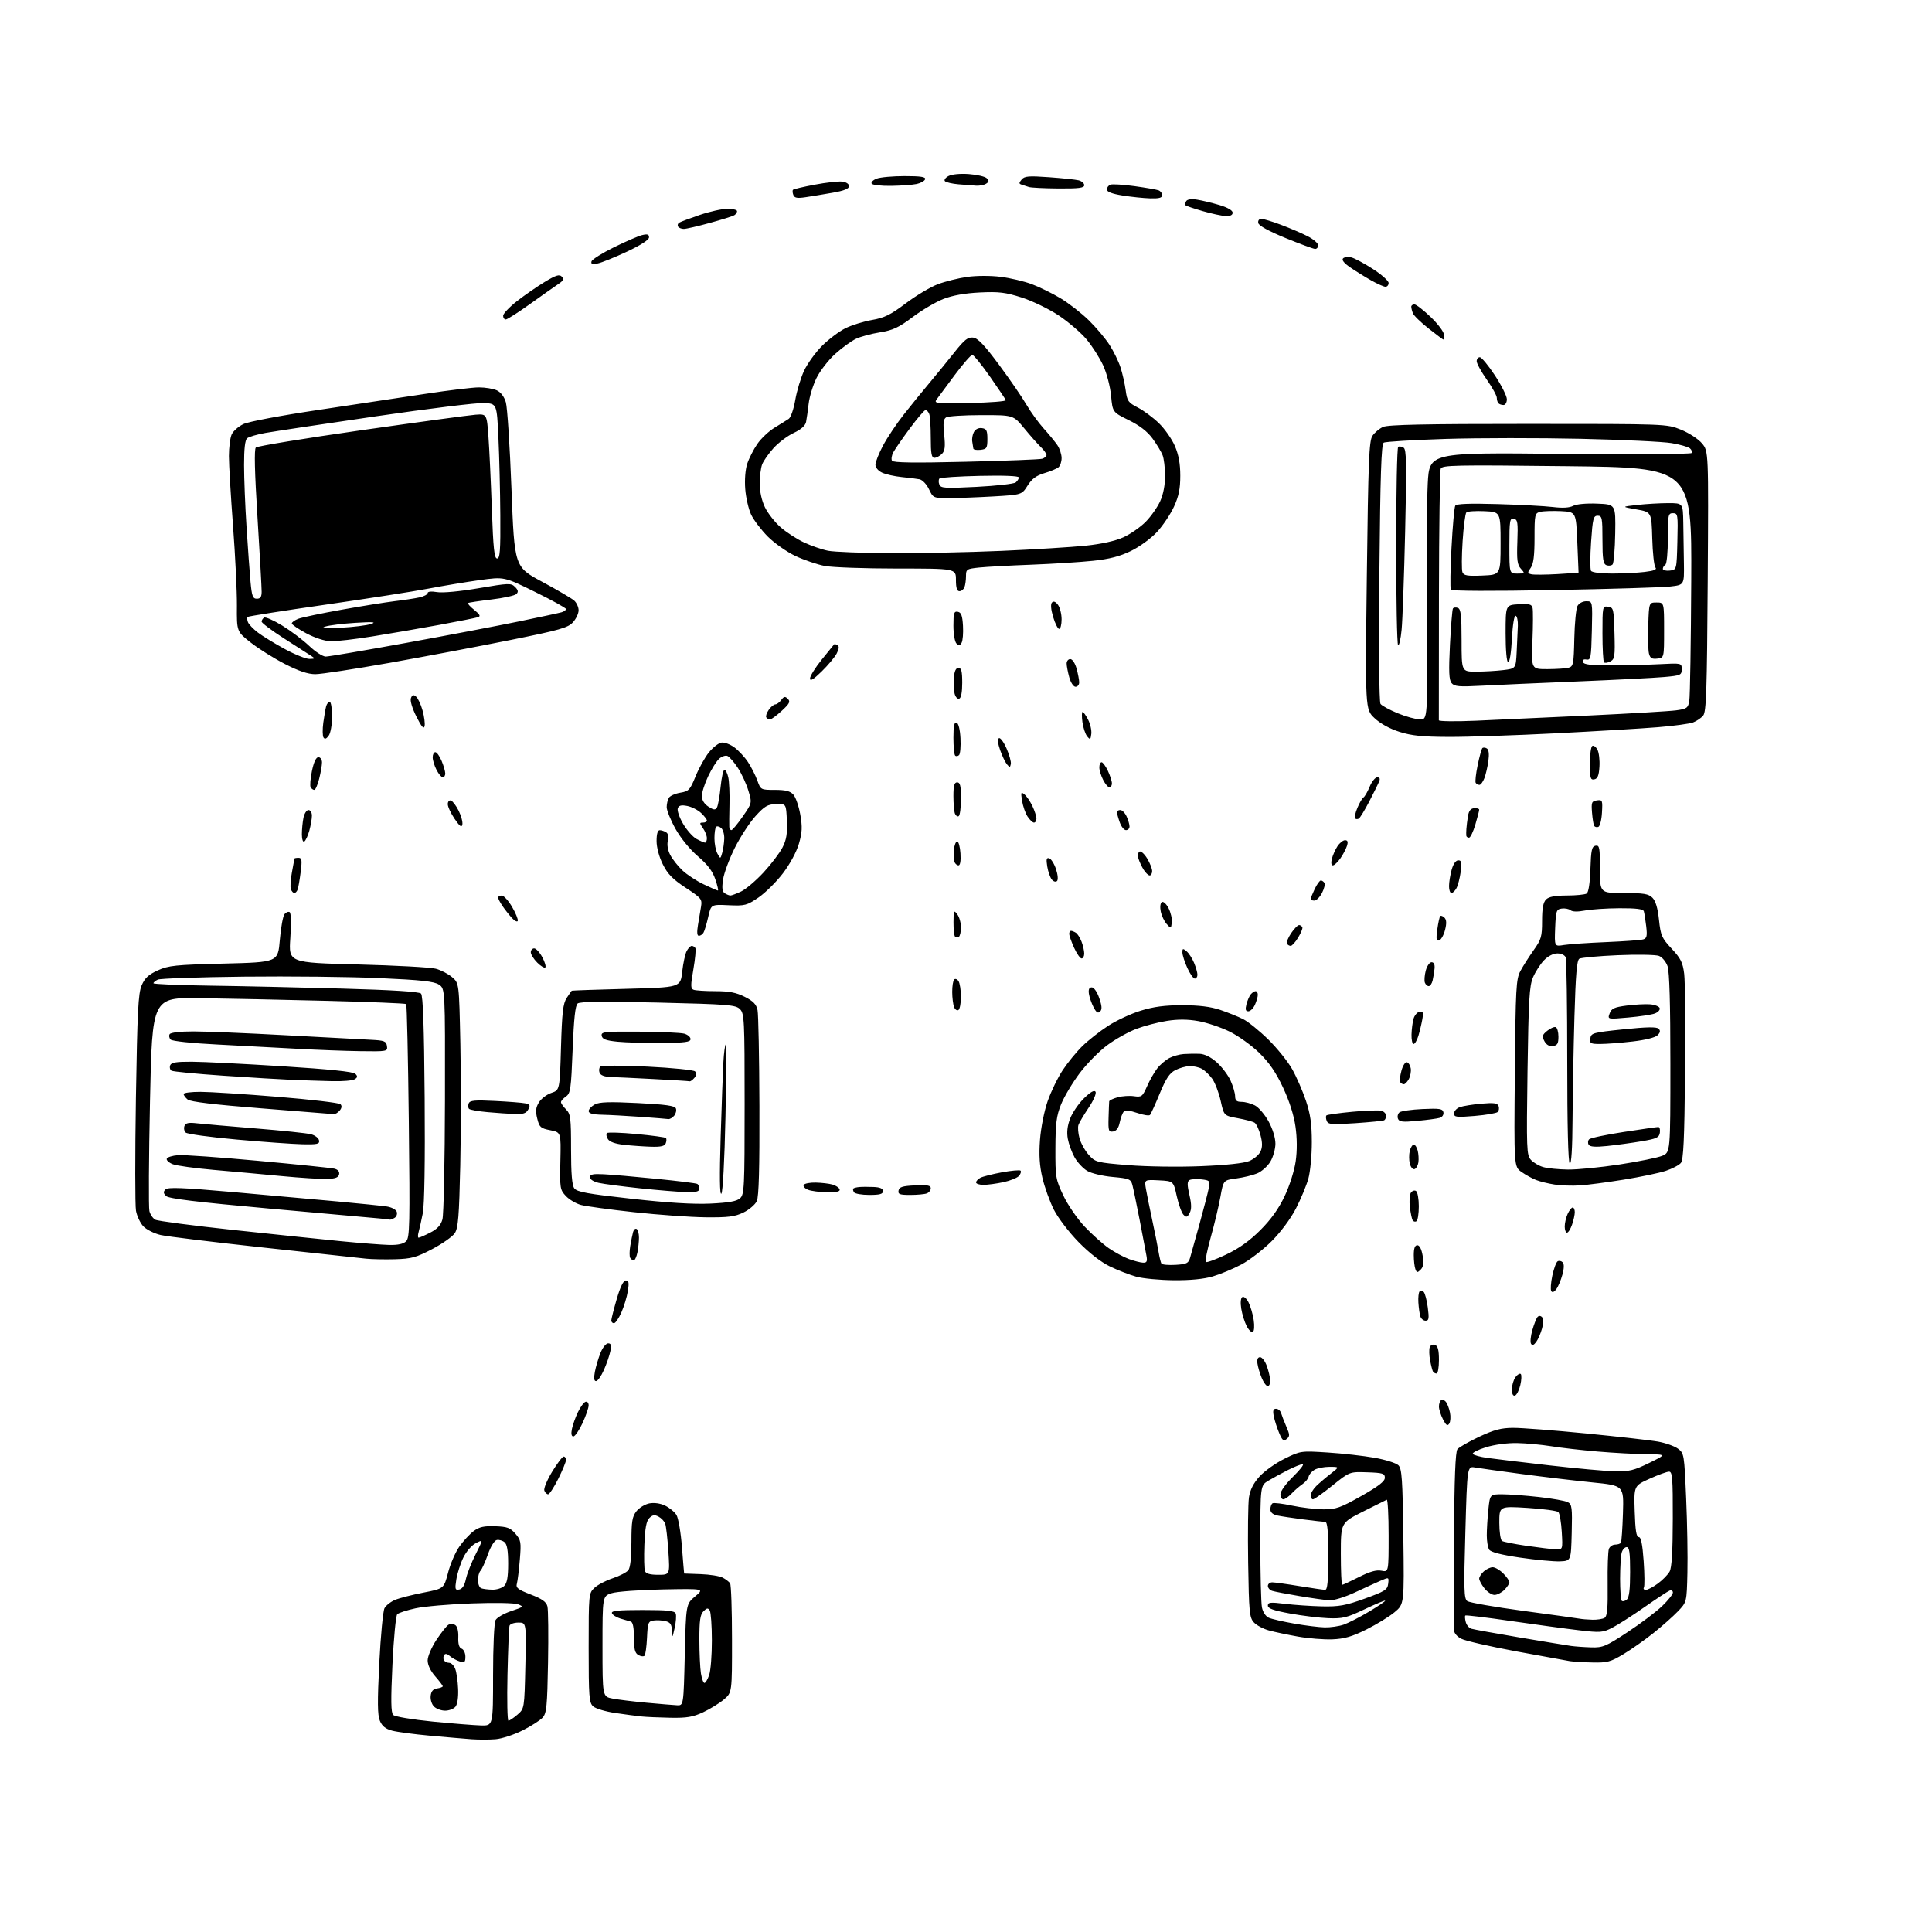<?xml version="1.0" encoding="UTF-8" standalone="no"?>
<svg 
  version="1.1" 
  xmlns="http://www.w3.org/2000/svg" 
  xmlns:xlink="http://www.w3.org/1999/xlink" 
  xmlns:svg="http://www.w3.org/2000/svg"
  xmlns:rdf="http://www.w3.org/1999/02/22-rdf-syntax-ns#"
  xmlns:cc="http://creativecommons.org/ns#"
  xmlns:dc="http://purl.org/dc/elements/1.1/"
  viewBox="0 0 768 768"
  width="768"
  height="768"
>
<style>svg {background-color: white; }</style>"
<path stroke="none" fill="black" fill-rule="evenodd" d="M197.00,691.37C194.53,691.57 190.25,691.57 187.50,691.38C184.75,691.18 177.32,690.54 171.00,689.97C164.68,689.40 157.87,688.49 155.87,687.96C153.25,687.26 151.89,686.16 151.00,684.01C150.05,681.71 150.00,676.53 150.77,661.16C151.32,650.24 152.26,640.39 152.85,639.28C153.44,638.18 155.34,636.69 157.07,635.97C158.80,635.25 163.87,633.95 168.34,633.08C176.46,631.50 176.46,631.50 178.12,625.14C179.03,621.64 181.06,616.96 182.64,614.74C184.21,612.51 186.77,609.75 188.33,608.59C190.52,606.97 192.42,606.54 196.83,606.70C201.65,606.87 202.86,607.31 204.88,609.66C207.08,612.21 207.22,612.99 206.64,619.96C206.30,624.11 205.77,628.40 205.47,629.50C204.99,631.19 205.85,631.86 210.96,633.83C215.52,635.59 217.15,636.75 217.61,638.57C217.94,639.89 218.05,649.93 217.85,660.88C217.54,678.28 217.27,681.04 215.71,682.76C214.73,683.85 211.13,686.15 207.71,687.87C204.30,689.59 199.47,691.17 197.00,691.37zM191.25,685.89C196.00,686.00 196.00,686.00 196.00,665.93C196.00,654.60 196.43,645.06 196.99,644.02C197.54,643.00 200.33,641.39 203.20,640.43C208.11,638.80 208.27,638.64 205.96,637.74C204.53,637.19 196.82,637.03 187.50,637.38C178.70,637.70 168.67,638.57 165.21,639.32C161.75,640.07 158.47,641.13 157.92,641.68C157.36,642.24 156.51,651.20 156.01,661.59C155.33,675.93 155.40,680.79 156.31,681.71C156.98,682.39 163.85,683.54 172.00,684.35C179.97,685.13 188.64,685.82 191.25,685.89zM202.11,684.00C202.54,684.00 204.14,682.92 205.67,681.61C208.45,679.22 208.45,679.22 208.84,662.11C209.23,645.00 209.23,645.00 206.08,645.00C204.35,645.00 202.76,645.56 202.54,646.25C202.32,646.94 201.96,655.71 201.73,665.75C201.51,675.79 201.68,684.00 202.11,684.00zM266.50,682.83C262.10,682.75 256.93,682.52 255.00,682.32C253.07,682.12 248.36,681.50 244.53,680.93C240.70,680.37 236.76,679.19 235.78,678.30C234.18,676.85 234.00,674.53 234.00,655.02C234.00,633.67 234.03,633.32 236.31,631.18C237.58,629.98 240.84,628.28 243.56,627.38C246.28,626.48 249.06,625.05 249.75,624.18C250.56,623.17 251.00,619.18 251.00,612.94C251.00,604.83 251.32,602.86 252.97,600.77C254.05,599.39 256.35,597.98 258.08,597.63C260.01,597.25 262.42,597.58 264.37,598.50C266.10,599.33 268.14,600.99 268.89,602.20C269.65,603.41 270.64,609.15 271.08,614.95C271.53,620.75 271.93,625.50 271.96,625.50C271.99,625.50 274.96,625.61 278.56,625.74C282.15,625.87 286.09,626.50 287.30,627.14C288.51,627.78 289.83,628.79 290.23,629.40C290.64,630.00 290.98,640.02 290.98,651.66C291.00,672.82 291.00,672.82 287.75,675.57C285.96,677.08 282.25,679.36 279.50,680.65C275.44,682.54 273.00,682.95 266.50,682.83zM176.95,680.00C175.41,680.00 173.41,679.27 172.52,678.37C171.62,677.47 171.03,675.58 171.20,674.12C171.41,672.28 172.17,671.40 173.75,671.18C174.99,671.00 176.00,670.61 176.00,670.31C176.00,670.01 174.65,668.23 173.00,666.35C171.15,664.24 170.00,661.82 170.00,660.05C170.00,658.45 171.54,654.84 173.48,651.89C175.40,648.98 177.56,646.27 178.28,645.86C179.00,645.46 180.21,645.51 180.96,645.98C181.80,646.50 182.27,648.37 182.18,650.81C182.07,653.53 182.50,654.98 183.51,655.37C184.33,655.68 185.00,657.11 185.00,658.54C185.00,660.77 184.68,661.04 182.75,660.45C181.51,660.07 179.76,659.11 178.85,658.32C177.74,657.34 176.98,657.22 176.54,657.93C176.18,658.52 176.16,659.45 176.50,660.00C176.84,660.55 177.78,661.00 178.58,661.00C179.39,661.00 180.46,662.09 180.97,663.42C181.48,664.75 181.99,668.33 182.11,671.37C182.25,674.72 181.83,677.50 181.05,678.44C180.34,679.30 178.49,680.00 176.95,680.00zM269.11,677.86C271.73,678.00 271.73,678.00 272.21,657.82C272.70,637.63 272.70,637.63 276.35,634.57C280.01,631.50 280.01,631.50 263.37,631.82C254.19,632.00 245.12,632.67 243.12,633.32C239.50,634.51 239.50,634.51 239.50,654.47C239.50,674.44 239.50,674.44 243.50,675.20C245.70,675.63 251.78,676.37 257.00,676.85C262.23,677.33 267.68,677.79 269.11,677.86zM280.03,669.00C280.46,669.00 281.30,667.58 281.90,665.85C282.51,664.12 282.99,657.93 282.98,652.10C282.98,646.27 282.59,640.90 282.13,640.18C281.45,639.11 280.97,639.17 279.65,640.50C278.34,641.80 278.00,644.16 278.01,651.82C278.02,657.14 278.30,663.19 278.64,665.25C278.98,667.31 279.61,669.00 280.03,669.00zM633.06,660.86C629.45,660.79 625.38,660.55 624.00,660.32C622.62,660.10 613.00,658.34 602.62,656.42C592.23,654.49 582.44,652.25 580.87,651.43C579.10,650.52 577.96,649.09 577.88,647.72C577.82,646.50 577.86,630.20 577.98,611.50C578.13,587.60 578.54,577.08 579.35,576.08C579.98,575.30 583.88,573.07 588.00,571.13C593.94,568.35 596.75,567.61 601.50,567.59C604.80,567.58 617.85,568.58 630.50,569.82C643.15,571.06 655.98,572.51 659.00,573.04C662.02,573.57 665.62,574.84 667.00,575.86C669.45,577.67 669.52,578.09 670.27,595.60C670.70,605.45 670.93,618.76 670.77,625.20C670.50,636.89 670.50,636.89 667.00,640.53C665.08,642.54 660.72,646.40 657.32,649.12C653.92,651.84 648.54,655.62 645.38,657.53C640.25,660.62 638.90,660.99 633.06,660.86zM256.20,658.19C255.81,658.57 254.71,658.43 253.75,657.89C252.39,657.12 252.00,655.57 252.00,650.92C252.00,646.98 251.57,644.82 250.75,644.61C250.06,644.42 248.19,643.87 246.58,643.39C244.98,642.90 243.48,641.94 243.25,641.25C242.93,640.29 245.80,640.00 255.45,640.00C265.41,640.00 268.18,640.30 268.61,641.42C268.91,642.20 268.71,644.78 268.18,647.17C267.28,651.19 267.21,651.27 267.11,648.27C267.02,645.74 266.48,644.91 264.60,644.44C263.28,644.11 261.15,643.98 259.85,644.17C257.70,644.47 257.47,645.04 257.20,651.00C257.03,654.58 256.58,657.81 256.20,658.19zM632.54,654.85C637.16,654.99 638.38,654.47 646.99,648.79C652.17,645.38 658.34,640.73 660.70,638.46C663.07,636.20 665.00,633.77 665.00,633.06C665.00,632.36 664.41,632.01 663.68,632.29C662.96,632.57 658.44,635.54 653.65,638.89C648.86,642.25 643.11,645.92 640.88,647.06C637.13,648.98 636.16,649.05 627.67,648.05C622.62,647.46 610.48,645.81 600.69,644.39C590.89,642.96 582.70,641.97 582.48,642.19C582.26,642.41 582.34,643.57 582.65,644.76C582.96,645.96 583.95,647.16 584.86,647.44C585.76,647.72 594.38,649.28 604.00,650.91C613.62,652.53 622.85,654.05 624.50,654.28C626.15,654.51 629.77,654.77 632.54,654.85zM529.63,651.66C526.26,651.79 520.12,651.30 516.00,650.57C511.88,649.84 506.66,648.74 504.41,648.12C502.16,647.51 499.46,646.06 498.41,644.90C496.68,642.99 496.47,640.77 496.16,621.23C495.98,609.37 496.12,597.68 496.48,595.25C496.94,592.21 498.24,589.64 500.68,586.93C502.62,584.78 507.10,581.60 510.63,579.86C516.99,576.73 517.14,576.71 527.77,577.39C533.67,577.76 542.06,578.71 546.41,579.48C550.76,580.25 555.03,581.60 555.91,582.48C557.27,583.84 557.55,588.02 557.85,610.88C558.21,637.68 558.21,637.68 554.35,640.89C552.23,642.65 547.18,645.74 543.13,647.76C537.44,650.59 534.37,651.47 529.63,651.66zM526.60,646.91C528.86,646.96 532.23,646.47 534.10,645.83C535.97,645.18 540.53,642.85 544.23,640.64C547.93,638.43 550.81,636.47 550.63,636.29C550.44,636.11 546.74,637.66 542.40,639.73C535.43,643.06 533.74,643.47 528.00,643.25C524.42,643.11 517.56,642.28 512.75,641.39C506.23,640.20 504.00,639.40 504.00,638.25C504.00,636.93 504.98,636.83 510.75,637.54C514.46,638.00 521.10,638.45 525.50,638.55C532.28,638.70 534.87,638.23 542.50,635.48C550.51,632.59 551.54,631.94 551.82,629.58C552.14,626.92 552.13,626.92 548.82,628.35C546.99,629.14 542.35,631.26 538.50,633.06C534.65,634.85 530.15,636.24 528.50,636.15C526.85,636.05 521.45,635.29 516.50,634.46C511.55,633.63 506.71,632.70 505.75,632.40C504.79,632.11 504.00,631.22 504.00,630.43C504.00,629.64 504.79,629.00 505.75,629.00C506.71,629.01 511.55,629.67 516.50,630.49C521.45,631.30 526.06,631.97 526.75,631.98C527.69,632.00 528.00,628.64 528.00,618.50C528.00,608.38 527.69,604.99 526.75,604.97C526.06,604.95 522.12,604.51 518.00,603.98C513.88,603.45 509.26,602.75 507.75,602.43C505.95,602.04 505.00,601.20 505.00,599.98C505.00,598.96 505.39,597.88 505.87,597.58C506.34,597.29 509.83,597.70 513.62,598.51C517.40,599.31 523.03,599.97 526.12,599.98C531.07,600.00 532.84,599.37 541.12,594.70C547.93,590.84 550.50,588.86 550.50,587.45C550.50,585.73 549.68,585.47 543.50,585.26C536.50,585.02 536.50,585.02 529.68,590.51C525.93,593.53 522.45,596.00 521.93,596.00C521.42,596.00 521.00,595.30 521.00,594.45C521.00,593.60 522.02,591.92 523.26,590.70C524.51,589.49 527.10,587.28 529.01,585.80C532.50,583.09 532.50,583.09 528.50,583.08C526.30,583.08 523.60,583.62 522.50,584.29C521.40,584.95 520.37,586.17 520.20,587.00C520.04,587.83 518.92,589.17 517.71,590.00C516.50,590.83 514.55,592.51 513.39,593.75C512.22,594.99 510.76,596.00 510.14,596.00C509.51,596.00 509.00,595.07 509.00,593.94C509.00,592.77 511.21,589.72 514.07,586.94C516.85,584.22 518.54,582.01 517.82,582.03C517.09,582.05 514.48,583.09 512.00,584.35C509.52,585.61 506.04,587.50 504.26,588.57C501.01,590.50 501.01,590.50 501.01,613.12C501.00,625.57 501.29,637.20 501.64,638.96C502.02,640.86 503.15,642.55 504.39,643.09C505.55,643.59 510.10,644.64 514.50,645.41C518.90,646.19 524.35,646.86 526.60,646.91zM633.00,643.87C634.92,643.92 637.11,643.58 637.86,643.11C638.90,642.45 639.18,639.33 639.07,629.82C638.98,622.98 639.21,616.62 639.56,615.69C639.92,614.76 641.04,614.00 642.05,614.00C643.06,614.00 644.09,613.66 644.34,613.25C644.59,612.84 644.96,607.56 645.15,601.52C645.49,590.53 645.49,590.53 633.00,589.28C626.12,588.59 613.52,587.09 605.00,585.96C596.48,584.82 588.09,583.65 586.37,583.35C583.24,582.81 583.24,582.81 582.50,609.08C581.85,631.93 581.95,635.49 583.26,636.45C584.09,637.06 594.16,638.82 605.64,640.36C617.11,641.90 627.17,643.29 628.00,643.46C628.83,643.63 631.08,643.81 633.00,643.87zM646.66,635.87C647.61,635.07 648.00,631.92 648.00,624.88C648.00,617.13 647.70,615.00 646.62,615.00C645.86,615.00 644.96,616.01 644.63,617.25C644.30,618.49 644.02,623.14 644.01,627.58C644.01,632.03 644.30,635.96 644.66,636.32C645.02,636.69 645.92,636.48 646.66,635.87zM594.07,634.00C593.01,634.00 591.21,632.81 590.07,631.37C588.93,629.92 588.00,628.19 588.00,627.52C588.00,626.85 588.82,625.57 589.83,624.65C590.83,623.74 592.43,623.00 593.37,623.00C594.32,623.00 596.20,624.10 597.55,625.45C598.90,626.80 600.00,628.38 600.00,628.95C600.00,629.53 599.10,630.90 598.00,632.00C596.90,633.10 595.13,634.00 594.07,634.00zM182.56,631.85C183.78,631.61 184.68,630.21 185.19,627.75C185.62,625.69 187.34,621.29 189.02,617.96C192.07,611.91 192.07,611.91 189.14,613.43C187.47,614.29 185.32,616.78 184.15,619.22C183.01,621.58 181.78,625.46 181.40,627.85C180.79,631.74 180.91,632.16 182.56,631.85zM195.68,631.92C197.43,631.96 199.56,631.29 200.43,630.43C201.57,629.29 202.00,626.86 202.00,621.55C202.00,616.38 201.57,613.89 200.55,613.04C199.75,612.38 198.36,611.98 197.47,612.17C196.53,612.36 195.03,614.79 193.93,617.94C192.87,620.94 191.56,623.84 191.01,624.39C190.45,624.95 190.00,626.62 190.00,628.12C190.00,629.61 190.56,631.06 191.25,631.34C191.94,631.62 193.93,631.88 195.68,631.92zM654.25,632.00C655.00,632.00 657.15,630.86 659.03,629.47C660.92,628.09 663.01,625.95 663.69,624.72C664.55,623.19 664.94,616.71 664.96,603.75C665.00,587.61 664.79,585.00 663.48,585.00C662.64,585.00 659.15,586.27 655.73,587.82C649.50,590.64 649.50,590.64 649.82,600.82C650.05,608.29 650.48,611.00 651.42,611.00C652.33,611.00 652.90,613.78 653.38,620.56C653.75,625.81 653.79,630.54 653.47,631.06C653.14,631.58 653.50,632.00 654.25,632.00zM533.53,630.00C533.82,630.00 536.81,628.61 540.19,626.91C544.53,624.71 547.14,623.98 549.16,624.38C552.00,624.95 552.00,624.95 552.00,610.39C552.00,602.38 551.66,595.98 551.25,596.17C550.84,596.35 546.56,598.49 541.75,600.91C533.00,605.33 533.00,605.33 533.00,617.66C533.00,624.45 533.24,630.00 533.53,630.00zM261.62,626.00C266.30,626.00 266.30,626.00 265.69,616.68C265.35,611.56 264.78,606.60 264.42,605.66C264.06,604.71 262.87,603.46 261.77,602.87C260.22,602.05 259.40,602.17 258.13,603.44C256.93,604.64 256.41,607.43 256.15,614.05C255.96,618.99 256.06,623.70 256.37,624.52C256.76,625.54 258.40,626.00 261.62,626.00zM620.00,620.66C617.52,620.75 610.42,620.07 604.21,619.16C596.68,618.05 592.60,617.00 591.97,616.00C591.45,615.17 591.02,612.65 591.02,610.40C591.01,608.14 591.29,603.53 591.64,600.15C592.28,594.00 592.28,594.00 597.18,594.00C599.88,594.00 606.43,594.49 611.75,595.08C617.07,595.67 622.24,596.60 623.24,597.13C624.87,598.00 625.03,599.33 624.78,609.30C624.50,620.50 624.50,620.50 620.00,620.66zM618.36,615.87C621.23,616.00 621.23,616.00 620.83,609.02C620.61,605.18 620.00,601.61 619.47,601.08C618.94,600.56 613.44,599.81 607.25,599.42C596.00,598.72 596.00,598.72 596.00,605.30C596.00,608.94 596.48,612.18 597.08,612.55C597.68,612.92 602.07,613.79 606.83,614.48C611.60,615.18 616.79,615.80 618.36,615.87zM217.89,594.00C217.37,594.00 216.68,593.34 216.38,592.53C216.07,591.73 217.46,588.35 219.48,585.03C221.50,581.72 223.56,579.00 224.07,579.00C224.58,579.00 225.00,579.60 225.00,580.34C225.00,581.08 223.61,584.45 221.92,587.84C220.23,591.23 218.41,594.00 217.89,594.00zM642.02,584.87C647.57,584.98 649.58,584.49 655.52,581.57C662.50,578.15 662.50,578.15 654.50,578.07C650.10,578.02 641.33,577.54 635.00,577.00C628.67,576.46 620.39,575.51 616.60,574.89C612.80,574.28 606.73,573.71 603.10,573.64C599.22,573.56 594.12,574.24 590.71,575.29C587.53,576.27 585.17,577.47 585.47,577.94C585.76,578.42 588.36,579.14 591.25,579.54C594.14,579.95 605.27,581.28 616.00,582.51C626.73,583.74 638.43,584.80 642.02,584.87zM511.47,572.02C510.25,573.04 509.74,572.63 508.46,569.57C507.62,567.55 506.66,564.57 506.34,562.95C505.90,560.73 506.12,560.00 507.26,560.00C508.09,560.00 509.00,560.79 509.27,561.75C509.55,562.71 510.49,565.14 511.36,567.15C512.75,570.36 512.77,570.95 511.47,572.02zM227.92,571.00C227.16,571.00 226.96,569.97 227.34,568.06C227.66,566.45 228.73,563.44 229.71,561.39C230.70,559.33 232.06,557.46 232.75,557.24C233.44,557.01 234.00,557.65 233.99,558.67C233.98,559.67 232.88,562.86 231.54,565.75C230.19,568.64 228.57,571.00 227.92,571.00zM576.10,565.90C575.40,566.98 574.84,566.59 573.60,564.20C572.72,562.49 572.00,560.20 572.00,559.11C572.00,558.01 572.40,556.87 572.89,556.57C573.37,556.27 574.22,556.58 574.77,557.26C575.32,557.94 576.05,559.85 576.38,561.50C576.72,563.15 576.59,565.13 576.10,565.90zM602.23,554.76C601.45,555.02 601.00,554.12 601.00,552.27C601.00,550.68 601.64,548.51 602.42,547.44C603.20,546.38 604.15,545.82 604.53,546.20C604.91,546.58 604.83,548.57 604.34,550.62C603.86,552.67 602.91,554.53 602.23,554.76zM503.95,551.00C503.37,551.00 502.29,549.54 501.55,547.75C500.80,545.96 500.04,543.38 499.85,542.00C499.62,540.35 499.98,539.50 500.91,539.50C501.69,539.50 502.89,541.08 503.58,543.00C504.28,544.92 504.88,547.51 504.92,548.75C504.97,549.99 504.53,551.00 503.95,551.00zM236.94,549.00C236.14,549.00 235.99,547.85 236.47,545.32C236.85,543.30 237.85,539.93 238.69,537.82C239.53,535.72 240.90,534.00 241.73,534.00C242.89,534.00 243.11,534.72 242.63,537.09C242.29,538.79 241.14,542.16 240.06,544.59C238.99,547.02 237.59,549.00 236.94,549.00zM571.06,546.00C570.54,546.00 569.91,545.66 569.65,545.24C569.39,544.83 568.87,542.80 568.48,540.75C568.10,538.70 568.04,536.34 568.35,535.52C568.68,534.67 569.59,534.29 570.46,534.62C571.58,535.05 572.00,536.68 572.00,540.61C572.00,543.57 571.58,546.00 571.06,546.00zM610.66,533.45C609.74,534.71 609.08,534.94 608.61,534.17C608.22,533.55 608.45,531.12 609.12,528.77C609.79,526.42 610.71,524.07 611.17,523.55C611.69,522.95 612.36,522.96 612.98,523.58C613.62,524.22 613.62,525.79 612.99,528.08C612.46,530.01 611.41,532.43 610.66,533.45zM498.04,529.47C497.52,529.80 496.40,528.75 495.57,527.14C494.74,525.53 493.77,522.42 493.42,520.23C493.03,517.81 493.20,515.99 493.85,515.59C494.44,515.23 495.55,516.19 496.32,517.72C497.09,519.25 498.01,522.39 498.36,524.69C498.72,527.04 498.58,529.14 498.04,529.47zM244.06,526.00C243.48,526.00 243.00,525.51 243.00,524.91C243.00,524.32 243.97,520.49 245.15,516.41C246.57,511.52 247.81,509.00 248.78,509.00C249.95,509.00 250.12,509.86 249.58,513.21C249.21,515.52 248.06,519.35 247.01,521.71C245.97,524.07 244.64,526.00 244.06,526.00zM566.70,525.00C565.84,525.00 564.89,524.21 564.60,523.25C564.30,522.29 563.96,519.83 563.83,517.79C563.70,515.74 563.92,513.75 564.31,513.35C564.71,512.96 565.45,513.05 565.95,513.57C566.46,514.08 567.19,516.86 567.57,519.75C568.14,524.14 568.00,525.00 566.70,525.00zM618.67,512.43C617.81,513.62 617.06,513.91 616.65,513.24C616.28,512.65 616.48,509.88 617.07,507.09C617.67,504.30 618.61,501.74 619.17,501.40C619.72,501.05 620.62,501.22 621.16,501.76C621.81,502.41 621.78,504.09 621.09,506.65C620.51,508.80 619.43,511.40 618.67,512.43zM466.57,508.91C461.03,508.86 454.34,508.23 451.69,507.50C449.05,506.77 444.32,504.94 441.19,503.42C437.63,501.70 432.96,498.07 428.70,493.70C424.95,489.86 420.57,484.11 418.93,480.87C417.30,477.64 415.26,471.96 414.38,468.25C413.23,463.38 412.96,459.16 413.41,453.10C413.77,448.33 415.08,441.68 416.46,437.72C417.80,433.88 420.50,428.31 422.48,425.34C424.45,422.37 427.96,418.08 430.28,415.81C432.60,413.54 437.18,409.94 440.46,407.81C443.74,405.67 449.59,402.95 453.46,401.76C458.60,400.17 463.06,399.59 470.00,399.59C476.56,399.59 481.20,400.16 485.00,401.43C488.02,402.45 492.14,404.10 494.15,405.11C496.16,406.12 500.68,409.78 504.20,413.24C507.71,416.70 511.98,422.00 513.67,425.02C515.37,428.03 517.81,433.65 519.11,437.50C520.91,442.87 521.46,446.72 521.47,454.00C521.48,459.23 520.86,465.75 520.10,468.50C519.34,471.25 517.11,476.60 515.16,480.39C513.05,484.48 509.11,489.78 505.48,493.41C502.11,496.78 496.69,500.94 493.43,502.67C490.17,504.40 485.06,506.53 482.07,507.40C478.55,508.44 473.10,508.97 466.57,508.91zM564.74,504.69C563.45,505.98 563.20,505.96 562.64,504.50C562.29,503.58 562.00,501.07 562.00,498.92C562.00,496.21 562.44,495.00 563.41,495.00C564.29,495.00 565.09,496.56 565.52,499.11C566.03,502.12 565.82,503.61 564.74,504.69zM467.26,502.80C471.70,502.54 472.43,502.18 473.07,500.00C473.47,498.62 475.16,492.55 476.84,486.50C478.51,480.45 480.15,474.09 480.49,472.37C481.08,469.37 480.95,469.21 477.54,468.81C475.58,468.59 473.44,468.73 472.80,469.12C471.90,469.68 471.90,471.06 472.81,474.99C473.68,478.76 473.70,480.69 472.90,482.19C471.98,483.91 471.59,484.02 470.45,482.87C469.71,482.11 468.51,478.80 467.78,475.50C466.46,469.50 466.46,469.50 460.68,469.20C454.89,468.90 454.89,468.90 455.54,472.70C455.90,474.79 457.02,480.32 458.03,485.00C459.04,489.68 460.16,495.30 460.52,497.49C460.89,499.69 461.41,501.85 461.68,502.29C461.95,502.74 464.47,502.96 467.26,502.80zM454.36,501.93C455.86,501.99 456.13,501.45 455.75,499.25C455.49,497.74 454.27,491.32 453.04,485.00C451.81,478.68 450.50,472.38 450.13,471.00C449.51,468.71 448.84,468.45 442.32,467.86C438.37,467.51 433.84,466.43 432.19,465.45C430.54,464.48 428.28,462.06 427.18,460.09C426.07,458.12 424.85,454.79 424.47,452.71C423.99,450.12 424.28,447.55 425.39,444.65C426.28,442.31 428.76,438.69 430.89,436.60C433.50,434.05 435.01,433.20 435.49,433.99C435.90,434.65 434.69,437.45 432.75,440.33C430.84,443.17 429.01,446.25 428.70,447.18C428.38,448.10 428.57,450.48 429.12,452.48C429.67,454.47 431.33,457.45 432.81,459.10C435.41,462.00 435.91,462.13 448.50,463.16C455.79,463.75 468.46,463.94 477.37,463.57C487.38,463.17 494.48,462.41 496.62,461.52C498.47,460.74 500.48,459.03 501.08,457.72C501.87,456.00 501.86,454.19 501.06,451.21C500.45,448.94 499.40,446.73 498.72,446.29C498.05,445.86 495.03,445.05 492.02,444.50C486.54,443.50 486.54,443.50 485.24,437.61C484.52,434.36 483.02,430.43 481.90,428.85C480.78,427.28 478.90,425.48 477.72,424.85C476.55,424.22 474.37,423.74 472.88,423.78C471.39,423.83 468.83,424.55 467.19,425.40C464.91,426.58 463.46,428.76 461.00,434.72C459.24,439.00 457.50,442.82 457.13,443.21C456.77,443.61 454.50,443.25 452.08,442.42C449.30,441.46 447.35,441.25 446.74,441.86C446.22,442.38 445.48,444.32 445.11,446.16C444.65,448.42 443.79,449.59 442.46,449.79C440.69,450.05 440.52,449.51 440.67,444.29C440.76,441.10 440.87,438.18 440.92,437.80C440.96,437.41 442.48,436.69 444.28,436.19C446.09,435.69 449.01,435.50 450.79,435.76C453.80,436.20 454.14,435.93 455.98,431.79C457.06,429.34 458.89,426.13 460.06,424.65C461.22,423.17 463.38,421.34 464.84,420.58C466.31,419.82 468.86,419.11 470.50,419.00C472.15,418.88 474.95,418.84 476.72,418.89C478.81,418.96 481.22,420.13 483.62,422.24C485.65,424.02 488.13,427.29 489.14,429.49C490.14,431.70 490.97,434.51 490.98,435.75C491.00,437.49 491.58,438.00 493.55,438.00C494.95,438.00 497.34,438.64 498.85,439.42C500.36,440.20 502.81,443.08 504.30,445.81C505.92,448.78 507.00,452.32 507.00,454.64C506.99,456.76 506.08,459.99 504.97,461.81C503.86,463.63 501.50,465.72 499.73,466.45C497.95,467.18 494.21,468.09 491.41,468.46C486.32,469.14 486.32,469.14 485.12,475.82C484.46,479.49 482.75,486.67 481.31,491.77C479.88,496.87 478.99,501.32 479.32,501.65C479.65,501.99 483.27,500.67 487.37,498.72C492.50,496.29 496.73,493.27 501.00,489.00C505.23,484.77 508.29,480.50 510.65,475.51C512.64,471.32 514.52,465.40 515.06,461.61C515.66,457.35 515.63,452.46 514.98,447.86C514.34,443.32 512.54,437.67 510.03,432.32C507.21,426.30 504.53,422.39 500.58,418.54C497.56,415.58 492.25,411.77 488.79,410.07C485.33,408.37 479.73,406.49 476.34,405.90C472.09,405.15 468.20,405.13 463.84,405.82C460.35,406.36 454.92,407.78 451.78,408.97C448.63,410.15 443.42,413.06 440.21,415.43C436.99,417.79 432.03,422.83 429.18,426.61C426.33,430.40 423.00,435.98 421.79,439.00C419.95,443.57 419.58,446.52 419.54,456.50C419.50,467.97 419.64,468.80 422.70,475.26C424.47,479.00 428.27,484.52 431.20,487.63C434.12,490.71 438.42,494.56 440.76,496.18C443.11,497.79 446.71,499.73 448.76,500.49C450.82,501.24 453.34,501.89 454.36,501.93zM157.01,500.57C152.88,500.68 147.70,500.58 145.50,500.34C143.30,500.10 125.08,498.13 105.00,495.95C84.92,493.78 66.41,491.52 63.85,490.93C61.30,490.34 58.21,488.78 56.98,487.48C55.75,486.17 54.44,483.39 54.06,481.30C53.68,479.21 53.67,459.05 54.03,436.50C54.59,401.97 54.95,394.90 56.31,391.71C57.56,388.79 59.04,387.42 62.72,385.74C67.00,383.80 69.74,383.52 89.00,383.04C110.50,382.50 110.50,382.50 111.24,373.61C111.65,368.73 112.49,364.12 113.10,363.38C113.72,362.63 114.64,362.28 115.15,362.59C115.70,362.93 115.80,367.22 115.41,372.92C114.74,382.68 114.74,382.68 142.12,383.38C157.18,383.77 171.18,384.53 173.23,385.08C175.29,385.62 178.21,387.14 179.73,388.45C182.50,390.82 182.50,390.82 183.00,414.91C183.28,428.16 183.26,449.96 182.96,463.36C182.51,483.48 182.14,488.14 180.80,490.19C179.91,491.55 175.88,494.39 171.85,496.51C165.45,499.87 163.57,500.38 157.01,500.57zM251.93,501.00C251.49,501.00 250.84,500.56 250.51,500.02C250.18,499.48 250.19,497.34 250.54,495.27C250.89,493.20 251.39,490.71 251.66,489.74C251.93,488.76 252.56,488.23 253.07,488.54C253.58,488.86 254.00,490.39 254.00,491.93C254.00,493.48 253.72,496.16 253.38,497.88C253.03,499.59 252.38,501.00 251.93,501.00zM154.68,494.88C158.21,494.96 160.36,494.49 161.45,493.41C162.87,491.99 162.98,486.96 162.51,445.74C162.22,420.39 161.75,399.42 161.47,399.13C161.18,398.85 146.90,398.27 129.72,397.84C112.55,397.41 89.95,396.93 79.50,396.78C60.50,396.50 60.50,396.50 59.63,437.70C59.15,460.36 59.04,480.03 59.39,481.42C59.74,482.81 60.81,484.36 61.76,484.86C62.72,485.37 76.55,487.19 92.50,488.90C108.45,490.61 127.80,492.63 135.50,493.39C143.20,494.14 151.83,494.81 154.68,494.88zM166.42,492.00C166.78,492.00 168.85,491.10 171.01,489.99C173.83,488.56 175.21,487.06 175.87,484.74C176.38,482.96 176.83,461.59 176.88,437.26C176.96,393.02 176.96,393.02 174.48,391.39C172.52,390.11 167.51,389.56 150.75,388.81C139.06,388.29 114.88,388.03 97.00,388.23C79.12,388.43 63.71,388.96 62.75,389.41C61.79,389.85 61.00,390.50 61.00,390.86C61.00,391.21 71.01,391.64 83.25,391.81C95.49,391.98 119.16,392.50 135.86,392.97C156.13,393.54 166.60,394.20 167.36,394.96C168.16,395.76 168.59,408.01 168.81,436.49C169.00,461.57 168.73,478.90 168.09,482.19C167.52,485.11 166.76,488.51 166.41,489.75C166.06,490.99 166.06,492.00 166.42,492.00zM622.90,490.00C622.41,490.00 622.00,488.90 622.00,487.55C622.00,486.20 622.52,483.95 623.16,482.55C623.80,481.15 624.70,480.00 625.16,480.00C625.62,480.00 626.00,480.83 626.00,481.85C626.00,482.87 625.51,485.12 624.90,486.85C624.30,488.58 623.40,490.00 622.90,490.00zM563.07,485.46C562.56,485.77 561.88,485.61 561.56,485.10C561.24,484.59 560.74,482.22 560.45,479.83C560.15,477.45 560.33,474.88 560.85,474.12C561.36,473.36 562.28,473.05 562.89,473.43C563.50,473.81 564.00,476.54 564.00,479.50C564.00,482.46 563.58,485.14 563.07,485.46zM155.00,484.82C154.72,484.73 152.70,484.51 150.50,484.32C148.30,484.13 128.72,482.37 107.00,480.42C78.04,477.81 67.11,476.48 66.04,475.44C64.91,474.33 64.85,473.75 65.79,472.81C66.73,471.87 72.54,472.09 92.25,473.83C106.14,475.05 124.92,476.74 134.00,477.58C143.07,478.41 151.99,479.33 153.80,479.60C155.62,479.88 157.37,480.81 157.70,481.66C158.02,482.51 157.66,483.60 156.90,484.09C156.13,484.57 155.28,484.90 155.00,484.82zM280.43,483.89C274.42,483.82 261.63,482.91 252.01,481.86C242.39,480.81 232.91,479.51 230.94,478.98C228.98,478.46 226.27,476.85 224.93,475.42C222.61,472.95 222.51,472.30 222.76,461.47C223.01,450.12 223.01,450.12 218.76,449.28C214.90,448.52 214.41,448.09 213.56,444.66C212.82,441.70 212.97,440.29 214.22,438.22C215.11,436.76 217.33,435.06 219.17,434.45C222.50,433.33 222.50,433.33 223.00,416.37C223.41,402.39 223.81,398.93 225.27,396.70C226.25,395.22 227.15,393.92 227.27,393.82C227.40,393.72 237.18,393.38 249.00,393.07C270.50,392.50 270.50,392.50 271.18,386.31C271.56,382.91 272.36,379.19 272.97,378.06C273.57,376.93 274.48,376.00 274.98,376.00C275.47,376.00 276.12,376.39 276.41,376.86C276.71,377.33 276.35,381.14 275.63,385.31C274.49,391.83 274.51,392.98 275.73,393.45C276.52,393.75 280.41,394.00 284.37,394.00C289.85,394.00 292.64,394.54 296.04,396.25C299.42,397.95 300.65,399.23 301.13,401.50C301.48,403.15 301.82,420.34 301.88,439.70C301.96,464.40 301.66,475.66 300.85,477.44C300.21,478.83 297.82,480.88 295.53,481.99C292.08,483.66 289.51,483.98 280.43,483.89zM282.44,478.44C289.74,478.09 292.86,477.53 294.19,476.33C295.87,474.81 296.00,472.16 296.00,438.85C296.00,405.23 295.88,402.88 294.14,401.14C292.44,399.44 289.60,399.22 261.61,398.54C239.90,398.02 230.55,398.13 229.62,398.90C228.68,399.68 228.12,404.88 227.63,417.25C227.02,432.88 226.77,434.63 224.98,435.87C223.89,436.63 223.00,437.64 223.00,438.12C223.00,438.60 223.90,439.90 225.00,441.00C226.81,442.81 227.00,444.33 227.00,456.81C227.00,466.49 227.38,471.14 228.29,472.38C229.34,473.81 233.51,474.58 251.04,476.52C265.57,478.14 275.71,478.76 282.44,478.44zM286.75,474.50C286.09,475.16 286.00,467.59 286.47,452.00C286.87,439.07 287.36,425.63 287.56,422.12C287.76,418.61 288.17,415.50 288.47,415.19C288.78,414.89 288.74,427.89 288.38,444.07C288.01,461.34 287.33,473.91 286.75,474.50zM345.56,475.00C342.57,475.00 339.82,474.52 339.46,473.93C339.10,473.35 338.99,472.68 339.21,472.46C339.44,472.23 340.50,471.96 341.56,471.86C342.63,471.76 345.19,471.75 347.25,471.84C349.85,471.95 351.00,472.46 351.00,473.50C351.00,474.65 349.73,475.00 345.56,475.00zM361.84,475.00C357.63,475.00 356.91,474.73 357.19,473.25C357.45,471.85 358.75,471.44 363.76,471.20C368.66,470.97 370.00,471.21 370.00,472.35C370.00,473.14 369.29,474.06 368.42,474.39C367.55,474.73 364.59,475.00 361.84,475.00zM272.75,473.88C269.86,473.81 261.65,473.13 254.50,472.38C247.35,471.62 239.93,470.65 238.00,470.21C235.96,469.75 234.50,468.82 234.50,467.96C234.50,466.82 235.71,466.56 240.00,466.78C243.03,466.93 252.45,467.75 260.95,468.60C269.45,469.44 276.76,470.35 277.20,470.63C277.64,470.90 278.00,471.77 278.00,472.56C278.00,473.65 276.71,473.97 272.75,473.88zM328.83,473.94C325.90,473.90 322.46,473.46 321.19,472.95C319.91,472.43 319.15,471.56 319.49,471.01C319.84,470.45 322.00,470.04 324.31,470.10C326.61,470.15 329.59,470.50 330.93,470.88C332.26,471.25 333.54,472.11 333.76,472.78C334.05,473.64 332.61,473.98 328.83,473.94zM628.00,471.22C624.98,471.42 620.48,471.26 618.00,470.88C615.52,470.50 612.20,469.69 610.62,469.07C609.04,468.45 606.41,467.00 604.79,465.85C601.83,463.75 601.83,463.75 602.17,426.62C602.48,392.67 602.67,389.20 604.38,386.00C605.41,384.07 607.77,380.36 609.62,377.75C612.68,373.45 613.00,372.33 613.00,366.07C613.00,361.11 613.45,358.70 614.57,357.57C615.68,356.46 618.10,356.00 622.82,355.98C626.49,355.98 630.04,355.62 630.71,355.20C631.47,354.72 632.02,351.09 632.21,345.48C632.46,337.88 632.77,336.47 634.25,336.19C635.82,335.89 636.00,336.85 636.00,345.43C636.00,355.00 636.00,355.00 645.50,355.00C653.45,355.00 655.31,355.31 656.87,356.87C658.13,358.13 658.98,360.98 659.47,365.62C660.14,371.91 660.58,372.90 664.51,377.11C668.12,380.97 668.93,382.60 669.49,387.11C669.86,390.08 670.02,407.84 669.83,426.60C669.57,453.07 669.20,461.05 668.17,462.29C667.44,463.17 664.74,464.58 662.17,465.43C659.60,466.28 652.10,467.85 645.50,468.92C638.90,469.99 631.02,471.03 628.00,471.22zM390.95,471.00C389.33,471.00 388.00,470.57 388.00,470.04C388.00,469.50 388.79,468.66 389.75,468.17C390.71,467.67 394.56,466.70 398.29,466.01C402.03,465.32 405.36,465.03 405.69,465.35C406.02,465.68 405.74,466.61 405.08,467.41C404.41,468.21 401.63,469.34 398.89,469.93C396.14,470.52 392.57,471.00 390.95,471.00zM129.99,468.65C127.52,468.73 119.42,468.22 112.00,467.51C104.58,466.80 92.42,465.69 85.00,465.05C77.58,464.40 70.25,463.39 68.71,462.80C67.18,462.21 66.09,461.23 66.29,460.61C66.49,460.00 68.53,459.36 70.81,459.19C73.10,459.02 87.46,460.04 102.74,461.45C118.01,462.86 131.54,464.25 132.82,464.54C134.33,464.89 135.02,465.67 134.81,466.79C134.56,468.07 133.36,468.54 129.99,468.65zM562.29,464.74C561.62,464.96 560.78,463.99 560.43,462.57C560.07,461.16 560.07,458.88 560.41,457.50C560.76,456.12 561.47,455.00 562.00,455.00C562.53,455.00 563.23,456.08 563.56,457.40C563.89,458.72 564.02,460.82 563.83,462.07C563.65,463.32 562.95,464.52 562.29,464.74zM623.28,464.91C627.02,464.96 636.24,464.05 643.78,462.90C651.33,461.74 658.96,460.19 660.75,459.45C664.00,458.10 664.00,458.10 664.00,422.70C664.00,399.10 663.63,386.22 662.88,384.08C662.25,382.29 660.73,380.47 659.45,379.98C658.18,379.50 650.84,379.37 643.14,379.70C635.43,380.03 628.54,380.67 627.81,381.11C626.82,381.72 626.34,387.43 625.86,404.21C625.51,416.47 625.17,434.74 625.11,444.81C625.04,456.73 624.65,462.90 624.00,462.50C623.36,462.10 623.00,447.52 623.00,422.02C623.00,400.10 622.73,381.45 622.39,380.58C622.05,379.68 620.63,379.00 619.08,379.00C617.43,379.00 615.34,380.08 613.74,381.75C612.29,383.26 610.34,386.30 609.40,388.50C607.94,391.92 607.62,397.33 607.21,425.78C606.77,456.80 606.86,459.19 608.54,461.04C609.53,462.14 611.72,463.43 613.42,463.92C615.11,464.42 619.55,464.86 623.28,464.91zM258.78,455.84C255.88,455.75 251.07,455.41 248.10,455.09C244.58,454.70 242.33,453.91 241.64,452.80C241.05,451.86 240.88,450.79 241.25,450.42C241.62,450.04 246.93,450.21 253.05,450.79C259.16,451.36 264.41,452.08 264.71,452.37C265.00,452.67 264.98,453.61 264.65,454.46C264.21,455.61 262.73,455.96 258.78,455.84zM638.88,455.55C634.16,456.04 632.05,455.89 631.52,455.03C631.11,454.37 631.20,453.40 631.72,452.88C632.24,452.36 638.43,451.05 645.47,449.97C652.52,448.88 658.70,448.00 659.21,448.00C659.72,448.00 660.00,449.01 659.82,450.25C659.54,452.20 658.57,452.66 652.50,453.68C648.65,454.33 642.52,455.17 638.88,455.55zM120.32,454.87C116.57,454.79 104.81,453.95 94.18,453.00C83.56,452.05 74.39,450.79 73.80,450.20C73.21,449.61 73.00,448.44 73.33,447.58C73.79,446.40 74.94,446.14 78.21,446.52C80.57,446.79 91.12,447.71 101.65,448.57C112.18,449.42 122.08,450.46 123.65,450.88C125.22,451.30 126.65,452.40 126.82,453.32C127.10,454.77 126.21,454.98 120.32,454.87zM538.76,446.48C529.31,447.11 527.93,446.99 527.38,445.55C527.04,444.65 526.99,443.68 527.28,443.39C527.56,443.10 532.22,442.45 537.63,441.94C543.03,441.43 548.25,441.26 549.23,441.57C550.20,441.88 551.00,442.75 551.00,443.51C551.00,444.26 550.66,445.08 550.25,445.32C549.84,445.56 544.66,446.08 538.76,446.48zM563.40,445.56C557.51,446.12 556.20,445.97 555.71,444.69C555.39,443.84 555.65,442.71 556.31,442.18C556.96,441.65 561.09,441.06 565.47,440.86C572.29,440.55 573.50,440.74 573.78,442.16C573.97,443.10 573.33,444.06 572.31,444.36C571.31,444.66 567.31,445.20 563.40,445.56zM265.63,444.84C265.01,444.74 260.00,444.35 254.50,443.95C249.00,443.56 242.14,443.18 239.25,443.12C235.61,443.04 234.00,442.59 234.00,441.67C234.00,440.94 235.09,439.76 236.42,439.04C238.27,438.05 242.26,437.92 253.49,438.48C264.65,439.04 268.27,439.55 268.68,440.62C268.98,441.39 268.67,442.69 267.99,443.51C267.31,444.33 266.25,444.93 265.63,444.84zM586.24,443.60C578.94,444.21 578.00,444.10 578.00,442.62C578.00,441.70 579.01,440.58 580.25,440.12C581.49,439.66 585.34,439.04 588.82,438.73C593.83,438.29 595.25,438.48 595.70,439.66C596.01,440.47 595.87,441.53 595.38,442.02C594.89,442.51 590.78,443.22 586.24,443.60zM132.63,442.88C132.01,442.82 119.06,441.78 103.85,440.58C85.19,439.11 75.67,437.97 74.60,437.08C73.72,436.35 73.00,435.36 73.00,434.88C73.00,434.39 76.04,434.01 79.75,434.02C83.46,434.03 97.27,434.92 110.43,436.00C123.59,437.07 134.80,438.40 135.33,438.93C135.98,439.58 135.87,440.45 135.04,441.46C134.33,442.31 133.25,442.95 132.63,442.88zM204.71,442.84C202.40,442.76 197.50,442.42 193.83,442.09C190.16,441.77 186.84,441.18 186.46,440.79C186.07,440.40 186.01,439.43 186.32,438.62C186.78,437.42 188.67,437.24 196.69,437.64C202.09,437.90 207.52,438.33 208.77,438.59C210.69,438.98 210.88,439.36 209.99,441.02C209.17,442.56 207.99,442.96 204.71,442.84zM558.02,431.00C557.53,431.00 556.88,430.62 556.60,430.16C556.31,429.69 556.54,427.64 557.10,425.59C557.68,423.49 558.64,422.05 559.31,422.27C559.97,422.48 560.64,423.61 560.81,424.78C560.98,425.94 560.63,427.82 560.03,428.95C559.42,430.08 558.52,431.00 558.02,431.00zM132.00,429.78C127.88,429.68 120.90,429.45 116.50,429.28C112.10,429.10 99.67,428.35 88.88,427.61C78.09,426.88 68.77,425.97 68.17,425.61C67.58,425.24 67.34,424.28 67.65,423.47C68.08,422.34 70.09,422.01 76.36,422.05C80.84,422.07 96.99,422.88 112.25,423.85C130.89,425.03 140.41,426.01 141.24,426.84C142.23,427.83 142.18,428.28 140.99,429.03C140.17,429.55 136.12,429.89 132.00,429.78zM274.13,429.83C273.78,429.73 267.43,429.34 260.00,428.95C252.57,428.56 244.80,428.18 242.72,428.12C240.29,428.04 238.72,427.44 238.34,426.43C238.01,425.57 238.13,424.47 238.62,423.99C239.12,423.49 247.14,423.49 257.39,423.99C267.22,424.47 275.73,425.33 276.29,425.89C276.99,426.59 276.91,427.41 276.04,428.46C275.33,429.31 274.47,429.92 274.13,429.83zM143.32,417.85C137.37,417.77 125.97,417.34 118.00,416.89C110.03,416.44 95.72,415.68 86.22,415.20C76.39,414.71 68.47,413.87 67.85,413.25C67.26,412.66 67.08,411.69 67.45,411.09C67.85,410.44 71.65,410.00 76.88,410.00C81.71,410.00 98.22,410.68 113.57,411.52C128.93,412.35 144.20,413.17 147.50,413.33C152.79,413.59 153.54,413.89 153.82,415.81C154.13,417.95 153.91,418.00 143.32,417.85zM617.32,415.81C615.88,416.02 614.73,415.36 613.93,413.88C612.90,411.94 613.05,411.38 615.02,409.78C616.27,408.77 617.80,408.10 618.40,408.30C619.01,408.50 619.50,410.20 619.50,412.08C619.50,414.83 619.07,415.56 617.32,415.81zM263.00,414.60C256.68,414.65 248.80,414.42 245.51,414.10C240.89,413.64 239.44,413.10 239.19,411.75C238.88,410.14 240.09,410.01 254.18,410.10C262.60,410.15 270.62,410.51 272.00,410.89C273.38,411.28 274.50,412.24 274.50,413.05C274.50,414.23 272.35,414.52 263.00,414.60zM561.92,415.00C561.42,415.00 561.04,413.31 561.10,411.25C561.15,409.19 561.51,406.38 561.89,405.01C562.28,403.63 563.35,402.36 564.28,402.18C565.69,401.91 565.88,402.42 565.40,405.18C565.08,407.01 564.37,409.96 563.83,411.75C563.29,413.54 562.43,415.00 561.92,415.00zM636.18,414.99C632.27,415.00 631.89,414.79 632.18,412.75C632.48,410.63 633.25,410.42 645.37,409.17C654.63,408.21 658.55,408.15 659.33,408.93C660.11,409.71 659.99,410.44 658.90,411.53C657.99,412.44 654.01,413.43 648.94,414.01C644.30,414.55 638.56,414.99 636.18,414.99zM647.24,404.48C638.99,405.21 638.99,405.21 639.86,402.85C640.58,400.89 641.70,400.37 646.61,399.73C649.85,399.31 654.04,399.08 655.92,399.23C657.81,399.38 659.53,400.06 659.75,400.74C659.98,401.43 659.11,402.39 657.83,402.87C656.55,403.36 651.78,404.08 647.24,404.48zM437.30,402.10C436.46,402.94 435.79,402.49 434.69,400.36C433.88,398.79 433.05,396.38 432.85,395.00C432.61,393.29 432.97,392.50 434.00,392.50C434.87,392.50 436.12,394.29 436.96,396.74C438.05,399.88 438.14,401.26 437.30,402.10zM380.99,401.50C380.44,401.85 379.66,401.31 379.26,400.31C378.87,399.32 378.53,396.62 378.52,394.33C378.51,392.04 378.86,389.80 379.30,389.36C379.75,388.92 380.53,389.22 381.04,390.03C381.55,390.84 381.98,393.61 381.98,396.19C381.99,398.77 381.55,401.16 380.99,401.50zM496.23,402.00C495.15,402.00 494.96,401.30 495.47,399.26C495.85,397.75 496.63,395.95 497.20,395.26C497.78,394.57 498.64,394.00 499.12,394.00C499.61,394.00 500.00,394.65 500.00,395.45C500.00,396.25 499.48,398.05 498.84,399.45C498.20,400.85 497.03,402.00 496.23,402.00zM567.95,392.00C567.39,392.00 566.70,391.38 566.41,390.62C566.12,389.86 566.27,387.73 566.75,385.87C567.24,384.01 568.27,382.50 569.06,382.50C569.99,382.50 570.41,383.38 570.26,385.00C570.12,386.38 569.78,388.51 569.49,389.75C569.20,390.99 568.51,392.00 567.95,392.00zM474.95,389.00C474.37,389.00 473.03,387.09 471.97,384.75C470.91,382.41 470.03,379.66 470.02,378.63C470.00,377.00 470.22,376.93 471.65,378.13C472.57,378.88 473.92,380.95 474.65,382.72C475.39,384.49 476.00,386.63 476.00,387.47C476.00,388.31 475.53,389.00 474.95,389.00zM216.77,384.57C216.41,384.92 214.97,384.06 213.56,382.65C212.15,381.24 211.00,379.40 211.00,378.55C211.00,377.70 211.60,377.00 212.34,377.00C213.08,377.00 214.52,378.56 215.55,380.46C216.57,382.36 217.12,384.21 216.77,384.57zM429.95,381.00C429.37,381.00 428.03,379.09 426.97,376.75C425.91,374.41 425.03,371.94 425.02,371.25C425.01,370.56 425.34,370.01 425.75,370.02C426.16,370.02 427.03,370.37 427.69,370.79C428.34,371.20 429.35,372.80 429.94,374.34C430.52,375.87 431.00,378.00 431.00,379.07C431.00,380.13 430.53,381.00 429.95,381.00zM513.07,376.00C512.55,376.00 511.87,375.61 511.58,375.12C511.28,374.64 512.04,372.75 513.27,370.93C514.50,369.11 515.94,367.67 516.48,367.73C517.01,367.80 517.57,368.22 517.72,368.68C517.87,369.13 517.10,370.96 516.01,372.75C514.92,374.54 513.60,376.00 513.07,376.00zM621.70,375.65C623.79,375.31 631.35,374.79 638.50,374.50C645.65,374.20 652.28,373.72 653.22,373.42C654.64,372.98 654.85,372.06 654.39,368.19C654.08,365.61 653.66,362.94 653.45,362.25C653.17,361.36 650.37,361.01 643.78,361.04C638.68,361.07 632.48,361.48 630.00,361.96C627.18,362.50 625.05,362.46 624.31,361.84C623.65,361.29 622.07,360.99 620.81,361.17C618.67,361.48 618.48,362.04 618.20,368.89C617.91,376.28 617.91,376.28 621.70,375.65zM572.10,373.81C570.96,374.18 570.82,373.34 571.35,369.46C571.71,366.82 572.24,364.43 572.52,364.15C572.80,363.86 573.56,364.16 574.20,364.80C575.02,365.62 575.09,367.06 574.43,369.66C573.92,371.69 572.87,373.56 572.10,373.81zM381.14,372.41C380.67,372.71 379.99,372.66 379.64,372.31C379.29,371.95 379.01,369.38 379.03,366.58C379.06,361.90 379.18,361.65 380.53,363.44C381.34,364.51 382.00,366.84 382.00,368.63C382.00,370.42 381.61,372.12 381.14,372.41zM277.81,372.00C277.10,372.00 276.98,370.55 277.45,367.75C277.85,365.41 278.40,362.09 278.68,360.37C279.16,357.44 278.78,356.98 272.57,352.90C267.42,349.51 265.40,347.44 263.48,343.58C261.99,340.60 261.00,336.88 261.00,334.30C261.00,331.52 261.44,330.01 262.25,330.02C262.94,330.02 264.09,330.40 264.81,330.86C265.64,331.39 265.88,332.62 265.48,334.24C265.09,335.78 265.46,338.00 266.42,339.84C267.29,341.52 269.46,344.28 271.25,345.97C273.04,347.66 276.83,350.16 279.69,351.52C282.54,352.89 285.10,354.00 285.38,354.00C285.65,354.00 285.19,351.97 284.34,349.50C283.25,346.29 281.26,343.67 277.44,340.40C274.28,337.71 270.61,333.21 268.53,329.50C266.59,326.02 265.01,322.12 265.02,320.84C265.02,319.55 265.43,317.87 265.91,317.11C266.40,316.34 268.44,315.44 270.45,315.11C273.81,314.55 274.31,314.01 276.51,308.59C277.83,305.34 280.21,301.07 281.80,299.09C283.40,297.12 285.65,295.36 286.81,295.19C287.96,295.01 290.27,295.88 291.94,297.11C293.60,298.34 296.03,300.96 297.33,302.93C298.63,304.89 300.30,308.19 301.05,310.25C302.39,313.98 302.43,314.00 308.05,314.00C312.27,314.00 314.11,314.47 315.37,315.86C316.29,316.88 317.53,320.44 318.12,323.78C318.99,328.74 318.89,330.86 317.58,335.39C316.63,338.66 314.02,343.48 311.23,347.15C308.63,350.56 304.26,354.89 301.53,356.76C296.87,359.94 296.11,360.14 289.60,359.84C282.65,359.52 282.65,359.52 281.52,364.54C280.89,367.31 280.05,370.12 279.63,370.79C279.22,371.45 278.40,372.00 277.81,372.00zM465.81,366.68C465.51,369.19 465.47,369.20 463.76,367.30C462.81,366.24 461.75,363.99 461.41,362.31C461.06,360.56 461.25,358.96 461.86,358.59C462.44,358.23 463.64,359.33 464.52,361.03C465.40,362.74 465.98,365.28 465.81,366.68zM205.82,366.05C205.62,366.64 204.53,366.08 203.39,364.81C202.25,363.54 200.57,361.39 199.66,360.03C198.75,358.67 198.00,357.21 198.00,356.78C198.00,356.35 198.66,356.00 199.46,356.00C200.26,356.00 202.10,358.02 203.55,360.49C204.99,362.96 206.01,365.46 205.82,366.05zM522.47,358.00C521.66,358.00 521.00,357.73 521.00,357.40C521.00,357.07 521.73,355.27 522.61,353.40C523.50,351.53 524.60,350.00 525.05,350.00C525.51,350.00 526.15,350.44 526.48,350.97C526.81,351.50 526.38,353.30 525.52,354.97C524.65,356.64 523.29,358.00 522.47,358.00zM290.35,355.98C290.82,355.99 292.73,355.27 294.59,354.39C296.46,353.50 300.48,350.09 303.52,346.81C306.55,343.53 309.95,339.06 311.06,336.87C312.63,333.81 313.02,331.38 312.79,326.20C312.50,319.50 312.50,319.50 308.52,319.63C305.12,319.75 303.91,320.46 300.30,324.45C297.97,327.02 294.28,332.69 292.09,337.05C289.91,341.41 287.81,347.06 287.43,349.60C286.92,353.03 287.09,354.45 288.12,355.10C288.88,355.58 289.88,355.98 290.35,355.98zM117.00,355.00C116.57,355.00 115.95,354.32 115.63,353.49C115.32,352.66 115.49,349.67 116.03,346.85C116.56,344.03 117.00,341.56 117.00,341.36C117.00,341.16 117.73,341.00 118.62,341.00C120.00,341.00 120.13,341.82 119.52,346.66C119.13,349.77 118.58,352.92 118.30,353.66C118.02,354.40 117.43,355.00 117.00,355.00zM576.96,355.00C576.43,355.00 576.00,353.76 576.01,352.25C576.01,350.74 576.48,347.81 577.05,345.75C577.70,343.43 578.70,342.00 579.68,342.00C580.99,342.00 581.16,342.80 580.65,346.54C580.31,349.04 579.56,351.96 578.98,353.04C578.40,354.12 577.50,355.00 576.96,355.00zM420.19,350.21C419.69,350.71 418.80,350.46 418.11,349.63C417.45,348.83 416.63,346.50 416.30,344.46C415.82,341.53 416.00,340.83 417.10,341.19C417.87,341.45 419.08,343.38 419.78,345.50C420.51,347.68 420.68,349.72 420.19,350.21zM457.02,348.00C456.49,348.00 455.41,346.99 454.63,345.75C453.85,344.51 452.92,342.53 452.56,341.33C452.21,340.14 452.38,338.88 452.94,338.53C453.51,338.19 454.87,339.39 455.98,341.20C457.09,343.02 457.99,345.29 458.00,346.25C458.00,347.21 457.56,348.00 457.02,348.00zM381.02,344.00C380.43,344.00 379.69,343.37 379.40,342.60C379.10,341.82 379.00,339.69 379.18,337.85C379.36,336.01 379.95,334.50 380.50,334.50C381.05,334.50 381.64,336.64 381.80,339.25C381.99,342.19 381.70,344.00 381.02,344.00zM529.82,344.00C529.20,344.00 529.05,342.95 529.44,341.40C529.80,339.96 530.80,337.71 531.66,336.40C532.52,335.08 533.88,334.00 534.68,334.00C535.73,334.00 535.94,334.63 535.44,336.25C535.05,337.49 533.87,339.74 532.80,341.25C531.74,342.76 530.40,344.00 529.82,344.00zM287.09,339.00C287.48,337.62 287.85,335.09 287.90,333.37C287.96,331.65 287.40,329.74 286.66,329.13C285.92,328.52 285.02,328.31 284.66,328.68C284.30,329.04 284.00,331.09 284.00,333.23C284.00,335.38 284.53,338.11 285.19,339.32C286.38,341.50 286.38,341.50 287.09,339.00zM120.96,334.52C120.42,334.86 120.00,333.63 120.00,331.68C120.00,329.80 120.28,326.84 120.62,325.12C120.97,323.41 121.87,322.00 122.62,322.00C123.39,322.00 124.00,323.00 123.99,324.25C123.99,325.49 123.52,328.17 122.96,330.21C122.39,332.26 121.49,334.20 120.96,334.52zM280.25,334.96C280.66,334.98 281.00,334.20 281.00,333.22C281.00,332.24 280.30,330.44 279.44,329.22C278.03,327.21 278.03,327.00 279.44,327.00C280.30,327.00 281.00,326.63 281.00,326.17C281.00,325.72 279.97,324.38 278.70,323.19C277.44,322.00 274.97,320.74 273.22,320.39C270.84,319.92 269.88,320.15 269.43,321.31C269.11,322.17 270.05,324.93 271.53,327.46C273.01,329.98 275.41,332.70 276.86,333.49C278.31,334.27 279.84,334.94 280.25,334.96zM583.96,333.00C583.43,333.00 582.95,332.66 582.88,332.25C582.82,331.84 582.83,330.60 582.91,329.50C582.98,328.40 583.26,326.13 583.53,324.46C583.87,322.33 584.61,321.38 586.01,321.27C587.10,321.19 588.00,321.46 588.00,321.88C588.00,322.30 587.31,324.97 586.46,327.82C585.61,330.67 584.49,333.00 583.96,333.00zM290.75,329.99C291.16,329.98 293.18,327.56 295.23,324.60C298.96,319.23 298.96,319.23 297.51,314.36C296.72,311.69 294.84,307.60 293.33,305.28C291.82,302.96 289.94,300.81 289.15,300.50C288.36,300.20 286.88,300.71 285.85,301.63C284.83,302.56 282.87,305.69 281.50,308.59C280.12,311.50 279.00,315.02 279.00,316.42C279.00,318.04 279.93,319.56 281.59,320.65C283.64,321.99 284.33,322.08 284.97,321.05C285.41,320.34 286.07,316.67 286.44,312.88C286.82,309.10 287.51,306.00 287.98,306.00C288.45,306.00 289.14,307.36 289.51,309.03C289.87,310.69 290.09,315.53 289.98,319.78C289.88,324.02 289.84,328.06 289.90,328.75C289.95,329.44 290.34,329.99 290.75,329.99zM447.60,330.00C446.83,330.00 445.70,328.58 445.10,326.85C444.49,325.12 444.00,323.32 444.00,322.85C444.00,322.38 444.60,322.00 445.34,322.00C446.08,322.00 447.20,323.15 447.84,324.55C448.48,325.95 449.00,327.75 449.00,328.55C449.00,329.35 448.37,330.00 447.60,330.00zM183.80,327.74C183.53,329.08 182.81,328.56 180.72,325.52C179.23,323.33 178.00,320.70 178.00,319.68C178.00,318.66 178.56,318.01 179.25,318.22C179.94,318.43 181.32,320.27 182.33,322.29C183.33,324.32 183.99,326.77 183.80,327.74zM635.34,328.72C634.70,328.93 633.96,328.74 633.70,328.30C633.43,327.86 633.05,325.48 632.85,323.00C632.53,318.94 632.72,318.47 634.80,318.17C636.99,317.86 637.09,318.12 636.80,323.09C636.64,325.98 635.98,328.51 635.34,328.72zM411.02,327.00C410.49,327.00 409.34,325.92 408.48,324.61C407.61,323.29 406.63,320.48 406.29,318.36C405.74,314.93 405.84,314.64 407.24,315.80C408.11,316.51 409.53,318.60 410.41,320.45C411.28,322.29 412.00,324.52 412.00,325.40C412.00,326.28 411.56,327.00 411.02,327.00zM540.16,325.40C539.68,325.70 539.01,325.68 538.68,325.35C538.35,325.02 538.75,323.13 539.58,321.16C540.40,319.18 541.49,317.31 542.00,317.00C542.51,316.69 543.62,314.76 544.47,312.71C545.33,310.67 546.68,309.00 547.48,309.00C548.48,309.00 548.71,309.55 548.20,310.75C547.80,311.71 546.02,315.28 544.26,318.68C542.49,322.07 540.65,325.10 540.16,325.40zM381.10,324.44C380.61,324.74 379.94,324.28 379.60,323.41C379.27,322.55 379.00,319.40 379.00,316.42C379.00,312.27 379.35,311.00 380.50,311.00C381.68,311.00 382.00,312.38 382.00,317.44C382.00,320.98 381.60,324.13 381.10,324.44zM124.94,314.00C124.49,314.00 123.84,313.54 123.49,312.99C123.15,312.43 123.38,309.50 124.00,306.49C124.74,302.93 125.64,301.00 126.57,301.00C127.36,301.00 128.00,301.93 128.00,303.06C128.00,304.19 127.50,307.11 126.88,309.56C126.27,312.00 125.39,314.00 124.94,314.00zM441.03,313.00C440.49,313.00 439.36,311.67 438.53,310.05C437.69,308.43 437.00,306.18 437.00,305.05C437.00,303.92 437.40,303.00 437.89,303.00C438.37,303.00 439.50,304.53 440.39,306.40C441.27,308.27 442.00,310.52 442.00,311.40C442.00,312.28 441.56,313.00 441.03,313.00zM588.08,312.00C587.55,312.00 586.89,311.63 586.61,311.19C586.34,310.74 586.68,307.59 587.39,304.19C588.09,300.79 588.93,297.74 589.26,297.40C589.60,297.07 590.40,297.13 591.05,297.53C591.82,298.01 592.03,299.74 591.66,302.45C591.35,304.75 590.63,307.85 590.07,309.32C589.51,310.79 588.61,312.00 588.08,312.00zM633.75,309.81C632.23,310.10 632.00,309.30 632.00,303.63C632.00,300.05 632.43,296.85 632.95,296.53C633.47,296.21 634.40,296.87 635.00,298.01C635.61,299.14 635.97,302.19 635.80,304.78C635.58,308.32 635.07,309.56 633.75,309.81zM176.03,309.00C175.49,309.00 174.36,307.67 173.53,306.05C172.69,304.43 172.00,302.18 172.00,301.05C172.00,299.92 172.47,299.00 173.05,299.00C173.63,299.00 174.75,300.56 175.55,302.47C176.35,304.38 177.00,306.63 177.00,307.47C177.00,308.31 176.56,309.00 176.03,309.00zM401.82,303.70C401.54,305.12 401.35,305.13 400.26,303.82C399.58,303.00 398.37,300.47 397.57,298.19C396.66,295.62 396.48,293.82 397.08,293.45C397.61,293.12 398.97,294.93 400.09,297.47C401.21,300.01 401.99,302.81 401.82,303.70zM381.24,300.16C380.76,300.64 380.06,300.73 379.68,300.35C379.31,299.97 379.00,296.78 379.00,293.25C379.00,288.56 379.34,286.94 380.25,287.25C381.01,287.50 381.62,289.94 381.80,293.47C381.97,296.67 381.72,299.68 381.24,300.16zM130.65,292.46C129.72,293.74 129.09,293.95 128.59,293.15C128.20,292.51 128.17,289.86 128.52,287.25C128.88,284.64 129.39,281.71 129.65,280.75C129.92,279.79 130.55,279.00 131.07,279.00C131.58,279.00 132.00,281.61 132.00,284.81C132.00,288.10 131.42,291.42 130.65,292.46zM433.81,291.73C433.53,294.06 433.36,294.16 432.16,292.71C431.42,291.81 430.58,289.26 430.28,287.04C429.98,284.82 430.01,283.00 430.34,283.00C430.68,283.00 431.66,284.38 432.53,286.07C433.41,287.75 433.98,290.30 433.81,291.73zM576.00,292.93C565.44,292.90 561.15,292.46 556.30,290.92C552.44,289.70 548.69,287.63 546.39,285.46C542.69,281.97 542.69,281.97 543.34,228.81C543.90,183.19 544.22,175.32 545.55,173.28C546.41,171.98 548.32,170.37 549.80,169.71C551.80,168.81 566.73,168.50 607.50,168.51C662.50,168.51 662.50,168.51 668.21,170.81C671.38,172.09 675.09,174.50 676.55,176.24C679.18,179.37 679.18,179.37 678.84,231.03C678.55,274.48 678.27,282.97 677.04,284.45C676.24,285.42 674.44,286.64 673.04,287.18C671.64,287.71 665.33,288.57 659.00,289.08C652.67,289.60 634.45,290.69 618.50,291.50C602.55,292.31 583.42,292.96 576.00,292.93zM168.78,288.63C168.48,289.98 167.57,288.93 165.53,284.87C163.84,281.50 162.96,278.54 163.36,277.50C163.87,276.17 164.34,276.03 165.39,276.91C166.14,277.53 167.30,280.00 167.97,282.40C168.64,284.80 169.01,287.60 168.78,288.63zM586.75,286.49C594.86,286.14 615.04,285.22 631.58,284.43C648.12,283.65 663.75,282.72 666.31,282.37C670.54,281.79 671.01,281.46 671.52,278.62C671.82,276.90 672.17,255.34 672.29,230.69C672.50,185.89 672.50,185.89 622.91,185.32C578.07,184.80 573.25,184.90 572.70,186.34C572.36,187.22 572.05,209.89 572.00,236.72C571.95,263.55 571.93,285.86 571.96,286.31C571.98,286.76 578.64,286.84 586.75,286.49zM306.07,286.00C305.55,286.00 304.89,285.62 304.60,285.16C304.32,284.70 304.77,283.35 305.60,282.16C306.43,280.97 307.60,280.00 308.20,280.00C308.79,280.00 309.86,279.21 310.57,278.25C311.64,276.80 312.09,276.73 313.18,277.81C314.27,278.90 313.85,279.72 310.76,282.56C308.71,284.45 306.60,286.00 306.07,286.00zM564.50,285.98C567.50,286.00 567.50,286.00 567.20,245.25C567.04,222.84 567.19,198.96 567.55,192.19C568.21,179.88 568.21,179.88 620.07,180.41C648.59,180.70 672.16,180.55 672.45,180.08C672.74,179.61 672.42,178.77 671.74,178.20C671.06,177.64 667.80,176.71 664.50,176.15C661.20,175.58 644.92,174.81 628.33,174.43C611.73,174.06 587.61,174.08 574.71,174.48C561.82,174.89 550.71,175.56 550.04,175.98C549.10,176.56 548.69,188.79 548.33,227.62C548.05,257.38 548.23,279.04 548.77,279.80C549.27,280.51 552.33,282.18 555.59,283.52C558.84,284.86 562.85,285.96 564.50,285.98zM381.29,277.74C380.62,277.96 379.80,277.05 379.47,275.73C379.13,274.40 379.00,271.55 379.18,269.40C379.40,266.74 379.98,265.50 381.00,265.50C382.16,265.50 382.50,266.82 382.50,271.42C382.50,275.17 382.06,277.48 381.29,277.74zM427.55,273.00C426.72,273.00 425.65,271.38 425.05,269.25C424.48,267.19 424.01,264.71 424.01,263.75C424.00,262.79 424.65,262.00 425.45,262.00C426.28,262.00 427.35,263.62 427.95,265.75C428.52,267.81 428.99,270.29 428.99,271.25C429.00,272.21 428.35,273.00 427.55,273.00zM588.93,272.58C579.99,273.06 578.16,272.90 577.03,271.54C575.99,270.28 575.85,266.99 576.38,256.32C576.76,248.83 577.29,242.34 577.56,241.90C577.84,241.45 578.72,241.34 579.53,241.65C580.71,242.10 581.00,244.63 581.00,254.61C581.00,267.00 581.00,267.00 586.75,266.99C589.91,266.99 594.77,266.71 597.53,266.38C602.57,265.77 602.57,265.77 602.90,259.14C603.09,255.49 603.30,250.82 603.37,248.77C603.44,246.72 603.05,244.92 602.50,244.77C601.91,244.61 601.30,248.39 601.00,254.00C600.71,259.59 600.09,263.40 599.50,263.25C598.91,263.10 598.50,258.42 598.50,251.75C598.50,240.50 598.50,240.50 603.67,240.20C607.97,239.95 608.90,240.20 609.23,241.70C609.44,242.69 609.42,248.56 609.17,254.75C608.72,266.00 608.72,266.00 615.11,265.99C618.62,265.98 622.42,265.73 623.54,265.43C625.41,264.92 625.59,263.99 625.81,253.83C625.94,247.75 626.51,241.92 627.06,240.89C627.64,239.81 629.14,239.00 630.57,239.00C633.06,239.00 633.06,239.00 632.78,250.75C632.52,261.56 632.35,262.47 630.64,262.18C629.46,261.98 628.95,262.34 629.23,263.18C629.56,264.16 632.35,264.50 640.09,264.49C645.81,264.49 654.55,264.28 659.50,264.03C668.50,263.56 668.50,263.56 668.50,266.03C668.50,268.36 668.11,268.54 661.50,269.13C657.65,269.48 642.12,270.27 627.00,270.89C611.88,271.51 594.74,272.27 588.93,272.58zM326.58,266.96C323.31,270.15 322.00,270.93 322.00,269.69C322.00,268.75 324.08,265.39 326.63,262.24C329.18,259.08 331.40,256.34 331.57,256.15C331.73,255.96 332.35,256.10 332.93,256.46C333.66,256.90 333.54,257.97 332.58,259.81C331.80,261.29 329.10,264.51 326.58,266.96zM125.33,268.00C122.43,268.00 118.76,266.77 113.28,263.96C108.96,261.74 102.87,257.93 99.76,255.49C94.10,251.05 94.10,251.05 94.18,240.78C94.22,235.12 93.52,220.82 92.63,209.00C91.74,197.18 91.00,184.71 91.00,181.30C91.00,177.89 91.49,174.01 92.10,172.69C92.70,171.36 94.80,169.51 96.77,168.57C98.78,167.61 111.71,165.17 126.42,162.98C140.76,160.84 160.01,157.95 169.19,156.55C178.36,155.15 187.91,154.00 190.39,154.00C192.87,154.00 196.06,154.52 197.46,155.16C199.07,155.90 200.41,157.66 201.08,159.91C201.67,161.89 202.68,177.42 203.32,194.43C204.50,225.35 204.50,225.35 215.50,231.26C221.55,234.51 227.29,237.88 228.25,238.74C229.21,239.60 230.00,241.34 230.00,242.60C230.00,243.86 228.99,246.01 227.75,247.37C225.79,249.53 222.57,250.45 203.00,254.39C190.62,256.89 169.03,260.97 155.00,263.47C140.97,265.96 127.62,268.01 125.33,268.00zM640.17,262.91C639.12,263.47 637.98,263.65 637.63,263.30C637.28,262.95 637.00,257.76 637.00,251.76C637.00,241.03 637.03,240.87 639.25,241.18C641.39,241.48 641.51,241.98 641.78,251.70C642.04,260.86 641.88,262.00 640.17,262.91zM123.00,261.93C125.30,261.89 125.35,261.79 123.66,260.69C122.65,260.04 117.81,256.93 112.91,253.79C108.01,250.64 104.00,247.63 104.00,247.10C104.00,246.56 104.45,245.84 105.00,245.50C105.55,245.16 108.80,246.59 112.22,248.69C115.64,250.79 120.44,254.41 122.90,256.75C125.35,259.09 128.32,261.00 129.49,261.00C130.66,261.00 145.10,258.54 161.56,255.54C178.03,252.54 198.25,248.69 206.50,246.98C214.75,245.28 222.29,243.66 223.25,243.38C224.21,243.09 225.00,242.52 225.00,242.10C225.00,241.68 219.47,238.62 212.70,235.30C200.41,229.25 200.41,229.25 190.71,230.59C185.38,231.33 176.18,232.86 170.26,233.99C164.34,235.12 145.87,238.00 129.21,240.39C112.55,242.78 98.71,244.96 98.44,245.23C98.17,245.50 98.23,246.43 98.56,247.30C98.90,248.18 100.67,250.04 102.51,251.44C104.34,252.84 109.14,255.78 113.17,257.98C117.20,260.17 121.62,261.95 123.00,261.93zM658.78,261.81C656.65,262.06 655.95,261.63 655.49,259.81C655.17,258.54 655.04,253.45 655.21,248.50C655.50,239.50 655.50,239.50 658.50,239.50C661.50,239.50 661.50,239.50 661.50,250.50C661.50,261.50 661.50,261.50 658.78,261.81zM382.26,255.50C381.60,256.68 381.15,256.75 380.21,255.81C379.54,255.14 379.00,251.98 379.00,248.73C379.00,243.67 379.24,242.90 380.75,243.19C382.10,243.44 382.57,244.71 382.80,248.76C382.97,251.64 382.72,254.67 382.26,255.50zM557.16,250.34C556.80,254.10 556.16,256.84 555.75,256.42C555.34,256.01 555.00,238.22 555.00,216.89C555.00,195.57 555.36,177.90 555.80,177.62C556.24,177.35 557.21,177.51 557.96,177.97C559.09,178.67 559.20,184.33 558.57,211.16C558.16,228.95 557.53,246.58 557.16,250.34zM131.50,254.90C129.11,254.85 125.19,253.58 121.75,251.75C118.59,250.06 116.00,248.29 116.00,247.82C116.00,247.34 117.17,246.51 118.59,245.97C120.01,245.42 127.78,243.80 135.84,242.36C143.90,240.91 153.43,239.39 157.00,238.96C160.57,238.54 164.96,237.87 166.75,237.47C168.54,237.08 170.00,236.30 170.00,235.74C170.00,235.14 171.48,234.99 173.75,235.37C175.97,235.74 182.73,235.11 190.28,233.82C202.24,231.77 203.17,231.74 204.74,233.31C205.99,234.57 206.13,235.27 205.27,236.13C204.65,236.75 200.17,237.74 195.32,238.31C190.47,238.89 186.29,239.52 186.04,239.72C185.79,239.92 186.91,241.16 188.54,242.47C190.79,244.27 191.14,244.97 190.00,245.34C189.18,245.62 182.20,247.00 174.50,248.42C166.80,249.83 154.88,251.89 148.00,252.99C141.12,254.10 133.70,254.96 131.50,254.90zM135.50,249.53C140.45,249.27 145.85,248.60 147.50,248.04C149.78,247.27 148.28,247.15 141.31,247.58C136.26,247.89 130.86,248.56 129.31,249.07C127.33,249.72 129.17,249.86 135.50,249.53zM421.03,250.00C420.50,250.00 419.42,247.86 418.64,245.25C417.74,242.22 417.57,240.14 418.18,239.50C418.81,238.84 419.62,239.16 420.57,240.44C421.36,241.51 422.00,244.10 422.00,246.19C422.00,248.29 421.56,250.00 421.03,250.00zM102.10,238.00C103.50,238.00 104.00,237.28 104.01,235.25C104.02,233.74 103.28,220.44 102.36,205.71C101.22,187.52 101.01,178.59 101.70,177.90C102.26,177.34 121.12,174.25 143.61,171.03C166.10,167.82 186.53,165.04 189.00,164.86C193.50,164.54 193.50,164.54 194.16,173.52C194.52,178.46 195.13,191.39 195.51,202.25C196.08,218.11 196.49,222.00 197.61,222.00C198.75,222.00 198.98,218.87 198.88,204.75C198.82,195.26 198.48,181.43 198.13,174.00C197.50,160.50 197.50,160.50 192.50,160.21C189.75,160.05 170.40,162.42 149.50,165.48C128.60,168.53 108.80,171.51 105.50,172.10C102.20,172.69 98.94,173.64 98.25,174.21C97.41,174.91 97.01,178.37 97.02,184.87C97.02,190.17 97.46,201.25 98.00,209.50C98.53,217.75 99.24,227.54 99.58,231.25C100.11,236.99 100.49,238.00 102.10,238.00zM381.39,235.00C380.41,235.00 380.00,233.68 380.00,230.50C380.00,226.00 380.00,226.00 356.64,226.00C343.79,226.00 330.85,225.54 327.89,224.98C324.93,224.42 319.70,222.64 316.26,221.04C312.81,219.42 307.88,215.96 305.23,213.31C302.60,210.66 299.61,206.73 298.59,204.58C297.57,202.42 296.52,197.87 296.25,194.47C295.95,190.80 296.27,186.71 297.02,184.39C297.72,182.25 299.52,178.70 301.03,176.50C302.54,174.30 305.64,171.38 307.92,170.00C310.19,168.62 312.72,167.05 313.54,166.50C314.35,165.95 315.52,162.57 316.13,159.00C316.74,155.43 318.32,150.19 319.64,147.36C320.96,144.54 324.16,140.10 326.75,137.51C329.34,134.92 333.50,131.78 335.98,130.53C338.47,129.28 343.23,127.79 346.58,127.21C351.56,126.35 353.99,125.16 360.08,120.57C364.16,117.49 369.90,114.07 372.83,112.97C375.76,111.87 381.01,110.56 384.51,110.07C388.18,109.55 393.78,109.54 397.77,110.04C401.56,110.51 407.13,111.83 410.14,112.95C413.16,114.08 418.29,116.60 421.56,118.56C424.83,120.52 429.88,124.45 432.80,127.31C435.71,130.16 439.43,134.57 441.06,137.11C442.69,139.64 444.66,143.69 445.44,146.11C446.21,148.52 447.13,152.60 447.48,155.18C448.04,159.42 448.49,160.05 452.30,162.01C454.61,163.20 458.39,166.00 460.69,168.24C463.00,170.47 465.85,174.55 467.03,177.29C468.53,180.77 469.18,184.34 469.18,189.11C469.18,194.27 468.57,197.27 466.68,201.39C465.30,204.39 462.28,208.91 459.96,211.43C457.60,213.98 453.05,217.32 449.62,218.99C445.16,221.16 441.07,222.23 434.50,222.92C429.55,223.45 418.52,224.14 410.00,224.47C401.48,224.79 392.14,225.30 389.25,225.60C384.27,226.12 384.00,226.29 384.00,228.99C384.00,230.56 383.73,232.55 383.39,233.42C383.06,234.29 382.16,235.00 381.39,235.00zM617.91,234.55C592.83,235.03 577.09,234.96 576.74,234.38C576.42,233.86 576.53,226.39 576.99,217.78C577.44,209.16 578.12,201.61 578.49,201.01C578.96,200.25 584.20,200.06 595.34,200.38C604.23,200.64 614.12,201.16 617.32,201.55C621.17,202.02 623.89,201.86 625.35,201.08C626.64,200.39 630.59,200.03 634.90,200.20C642.26,200.50 642.26,200.50 642.07,212.00C641.97,218.32 641.49,223.90 641.01,224.38C640.53,224.87 639.43,224.99 638.57,224.66C637.30,224.18 637.00,222.26 637.00,214.53C637.00,205.83 636.83,205.00 635.10,205.00C633.39,205.00 633.12,206.09 632.48,215.41C632.09,221.14 632.08,226.31 632.45,226.91C632.84,227.54 636.34,228.00 640.81,227.99C645.04,227.99 650.87,227.70 653.76,227.35C657.60,226.89 658.75,226.41 658.04,225.55C657.51,224.91 656.95,219.70 656.79,213.97C656.50,203.55 656.50,203.55 650.50,202.49C644.50,201.43 644.50,201.43 650.90,200.71C654.41,200.32 659.93,200.00 663.15,200.00C669.00,200.00 669.00,200.00 669.13,207.75C669.21,212.01 669.32,219.32 669.38,224.00C669.50,232.50 669.50,232.50 664.00,233.14C660.98,233.50 640.23,234.13 617.91,234.55zM589.24,228.79C596.50,228.50 596.50,228.50 596.50,216.00C596.50,203.50 596.50,203.50 590.10,203.20C586.58,203.03 583.34,203.26 582.90,203.70C582.46,204.14 581.79,209.30 581.41,215.16C581.03,221.02 581.00,226.56 581.34,227.45C581.86,228.80 583.26,229.04 589.24,228.79zM619.00,228.21C623.67,227.94 627.50,227.67 627.50,227.61C627.50,227.55 627.27,222.10 627.00,215.50C626.50,203.50 626.50,203.50 620.54,203.19C617.26,203.03 613.55,203.15 612.29,203.46C610.10,204.01 610.00,204.46 610.00,213.80C610.00,220.87 609.59,224.15 608.50,225.70C607.13,227.65 607.15,227.89 608.75,228.28C609.71,228.51 614.33,228.48 619.00,228.21zM603.15,228.00C606.20,228.00 606.25,227.93 604.58,226.09C603.15,224.51 602.90,222.62 603.17,215.37C603.46,207.63 603.29,206.52 601.75,206.21C600.17,205.89 600.00,206.91 600.00,216.93C600.00,228.00 600.00,228.00 603.15,228.00zM663.75,226.82C666.50,226.50 666.50,226.50 666.78,215.25C667.05,204.51 666.97,204.00 665.03,204.00C663.13,204.00 663.00,204.61 663.00,213.94C663.00,219.49 662.56,224.16 662.00,224.50C661.45,224.84 661.00,225.57 661.00,226.13C661.00,226.68 662.24,226.99 663.75,226.82zM354.01,219.89C365.30,219.95 385.10,219.54 398.01,218.98C410.93,218.42 426.00,217.49 431.50,216.92C437.91,216.25 443.32,215.05 446.57,213.58C449.35,212.31 453.35,209.53 455.46,207.39C457.56,205.25 460.15,201.55 461.22,199.17C462.43,196.48 463.15,192.69 463.13,189.13C463.12,185.98 462.68,182.31 462.15,180.95C461.63,179.60 459.83,176.63 458.16,174.34C456.10,171.52 453.06,169.17 448.70,167.02C442.28,163.86 442.28,163.86 441.67,157.33C441.32,153.67 439.95,148.39 438.54,145.30C437.15,142.28 434.19,137.61 431.94,134.93C429.70,132.26 424.71,127.97 420.85,125.40C416.99,122.83 410.38,119.63 406.17,118.28C399.70,116.21 397.10,115.89 389.50,116.26C383.55,116.55 378.63,117.43 375.00,118.85C371.98,120.03 366.48,123.27 362.79,126.05C357.27,130.20 354.97,131.28 349.82,132.11C346.38,132.66 342.07,133.82 340.24,134.69C338.42,135.56 334.71,138.25 332.01,140.68C329.31,143.11 325.96,147.44 324.56,150.30C323.16,153.16 321.76,157.75 321.45,160.50C321.13,163.25 320.67,166.51 320.42,167.75C320.12,169.23 318.42,170.73 315.51,172.10C313.06,173.25 309.45,175.97 307.48,178.15C305.52,180.32 303.48,183.24 302.96,184.62C302.43,186.00 302.00,189.43 302.00,192.25C302.00,195.40 302.80,199.03 304.09,201.68C305.24,204.05 308.05,207.63 310.34,209.62C312.63,211.62 316.83,214.34 319.68,215.66C322.52,216.99 326.80,218.46 329.18,218.93C331.55,219.40 342.73,219.83 354.01,219.89zM377.23,198.00C371.04,198.00 370.95,197.96 369.28,194.47C368.35,192.51 366.68,190.76 365.55,190.53C364.42,190.31 361.23,189.91 358.45,189.64C355.68,189.36 352.19,188.59 350.70,187.91C349.11,187.19 348.00,185.88 348.00,184.73C348.00,183.66 349.37,180.22 351.04,177.08C352.71,173.95 356.42,168.40 359.29,164.76C362.15,161.12 366.75,155.46 369.50,152.19C372.25,148.92 376.70,143.46 379.39,140.07C383.38,135.03 384.75,133.95 386.81,134.20C388.72,134.43 391.27,137.10 397.12,145.00C401.40,150.78 406.30,157.90 408.00,160.83C409.71,163.76 412.81,168.04 414.88,170.33C416.95,172.62 419.40,175.61 420.33,176.97C421.25,178.33 422.00,180.64 422.00,182.10C422.00,183.56 421.44,185.21 420.75,185.77C420.06,186.33 417.54,187.38 415.14,188.09C411.94,189.04 410.17,190.35 408.48,193.03C406.17,196.68 406.17,196.68 394.84,197.34C388.60,197.70 380.68,197.99 377.23,198.00zM388.27,193.53C396.10,193.13 403.06,192.34 403.75,191.78C404.44,191.22 405.00,190.32 405.00,189.79C405.00,189.19 399.08,188.95 389.58,189.16C381.10,189.35 373.85,189.82 373.46,190.21C373.07,190.60 373.04,191.67 373.39,192.58C373.97,194.08 375.48,194.18 388.27,193.53zM383.89,183.56C399.62,183.18 413.29,182.65 414.25,182.37C415.21,182.09 416.00,181.42 416.00,180.88C416.00,180.35 414.98,178.91 413.72,177.70C412.47,176.49 409.50,173.14 407.13,170.25C402.81,165.00 402.81,165.00 390.16,165.02C383.20,165.02 376.87,165.43 376.10,165.92C375.02,166.60 374.84,168.23 375.33,172.85C375.82,177.60 375.63,179.23 374.41,180.45C373.55,181.30 372.21,182.00 371.43,182.00C370.31,182.00 370.00,180.28 370.00,174.08C370.00,169.73 369.73,165.45 369.39,164.58C369.06,163.71 368.40,163.00 367.93,163.00C367.46,163.00 364.65,166.28 361.69,170.29C358.72,174.30 355.76,178.59 355.10,179.81C354.44,181.04 354.22,182.54 354.59,183.15C355.08,183.94 363.38,184.06 383.89,183.56zM389.75,178.82C388.24,178.99 386.97,178.77 386.92,178.32C386.88,177.87 386.68,176.63 386.49,175.57C386.29,174.51 386.58,172.79 387.13,171.76C387.75,170.60 388.98,170.00 390.32,170.19C392.15,170.45 392.50,171.15 392.50,174.50C392.50,178.12 392.24,178.53 389.75,178.82zM385.61,160.20C393.60,160.03 399.99,159.53 399.82,159.08C399.64,158.63 396.80,154.40 393.50,149.68C390.20,144.96 387.05,141.09 386.50,141.08C385.95,141.07 382.80,144.69 379.50,149.11C376.20,153.54 372.96,157.91 372.29,158.83C371.18,160.37 372.20,160.48 385.61,160.20zM597.67,161.00C596.93,161.00 596.03,160.70 595.67,160.33C595.30,159.97 595.00,158.97 595.00,158.13C595.00,157.28 593.20,154.02 591.00,150.88C588.80,147.75 587.00,144.47 587.00,143.59C587.00,142.72 587.56,142.00 588.25,142.01C588.94,142.01 591.64,145.26 594.25,149.23C596.86,153.20 599.00,157.47 599.00,158.72C599.00,159.98 598.40,161.00 597.67,161.00zM573.75,135.00C573.61,135.00 570.98,133.02 567.90,130.60C564.81,128.18 562.00,125.44 561.65,124.52C561.29,123.59 561.00,122.42 561.00,121.92C561.00,121.41 561.56,121.00 562.25,121.00C562.94,121.00 565.86,123.27 568.75,126.04C571.64,128.81 574.00,131.96 574.00,133.04C574.00,134.12 573.89,135.00 573.75,135.00zM201.05,127.00C200.47,127.00 200.00,126.33 200.00,125.51C200.00,124.70 202.45,122.11 205.43,119.76C208.42,117.42 213.40,113.97 216.48,112.10C220.94,109.40 222.34,108.95 223.30,109.94C224.24,110.92 223.97,111.55 222.03,112.85C220.67,113.76 215.63,117.31 210.83,120.75C206.03,124.19 201.63,127.00 201.05,127.00zM550.75,113.99C550.06,113.98 547.48,112.83 545.00,111.43C542.52,110.02 538.80,107.71 536.71,106.28C534.28,104.61 533.27,103.33 533.89,102.71C534.42,102.18 535.92,102.01 537.22,102.34C538.52,102.67 542.38,104.74 545.79,106.95C549.21,109.15 552.00,111.64 552.00,112.48C552.00,113.32 551.44,113.99 550.75,113.99zM237.62,104.72C235.43,105.16 234.83,104.96 235.14,103.90C235.37,103.13 239.36,100.61 244.03,98.31C248.69,96.01 253.74,93.82 255.25,93.45C257.36,92.94 258.00,93.15 258.00,94.34C258.00,95.33 254.75,97.43 249.25,100.02C244.44,102.28 239.20,104.39 237.62,104.72zM522.75,98.95C522.06,98.92 516.77,96.97 511.00,94.61C504.34,91.88 500.38,89.71 500.18,88.66C499.99,87.69 500.50,87.00 501.40,87.00C502.26,87.00 505.81,88.07 509.29,89.39C512.78,90.70 517.52,92.73 519.82,93.91C522.12,95.08 524.00,96.71 524.00,97.52C524.00,98.33 523.44,98.98 522.75,98.95zM271.82,91.00C270.88,91.00 269.86,90.58 269.54,90.07C269.23,89.56 269.43,88.85 269.99,88.51C270.55,88.16 274.23,86.78 278.18,85.44C282.12,84.10 287.07,83.00 289.18,83.00C291.28,83.00 293.00,83.42 293.00,83.94C293.00,84.46 292.50,85.19 291.90,85.56C291.29,85.94 286.90,87.32 282.15,88.62C277.40,89.93 272.75,91.00 271.82,91.00zM487.25,85.89C485.74,85.82 481.63,84.94 478.13,83.93C474.62,82.92 471.54,81.88 471.28,81.61C471.02,81.35 471.13,80.60 471.53,79.96C471.98,79.22 473.59,79.00 475.88,79.37C477.87,79.69 481.86,80.65 484.75,81.51C487.98,82.47 490.00,83.64 490.00,84.54C490.00,85.49 489.05,85.96 487.25,85.89zM320.22,78.39C316.87,78.89 315.82,78.70 315.35,77.47C315.02,76.62 314.97,75.70 315.24,75.43C315.51,75.16 319.39,74.25 323.87,73.41C328.35,72.56 333.25,72.01 334.76,72.18C336.38,72.37 337.50,73.11 337.50,73.99C337.50,75.03 335.58,75.81 331.00,76.61C327.43,77.24 322.58,78.04 320.22,78.39zM457.25,78.86C454.64,78.78 449.69,78.27 446.25,77.72C442.06,77.05 440.00,76.26 440.00,75.33C440.00,74.56 440.62,73.70 441.39,73.41C442.15,73.11 446.45,73.38 450.95,73.99C455.45,74.61 459.78,75.36 460.57,75.66C461.35,75.97 462.00,76.84 462.00,77.61C462.00,78.62 460.71,78.96 457.25,78.86zM420.75,74.92C415.11,74.88 409.82,74.62 409.00,74.34C408.18,74.07 406.89,73.65 406.14,73.41C405.00,73.05 404.99,72.71 406.11,71.37C407.24,70.00 408.88,69.86 416.97,70.44C422.21,70.82 427.51,71.37 428.75,71.67C429.99,71.97 431.00,72.84 431.00,73.61C431.00,74.71 428.88,74.98 420.75,74.92zM354.31,73.88C350.35,73.95 346.84,73.55 346.50,73.00C346.16,72.45 347.06,71.55 348.50,71.00C349.95,70.45 354.96,70.00 359.65,70.00C366.02,70.00 368.06,70.32 367.75,71.25C367.52,71.94 366.02,72.78 364.42,73.13C362.81,73.48 358.26,73.82 354.31,73.88zM388.00,73.81C386.62,73.72 383.48,73.48 381.00,73.26C378.52,73.05 376.11,72.49 375.64,72.03C375.17,71.56 375.79,70.65 377.03,69.98C378.37,69.27 381.67,68.95 385.15,69.20C388.39,69.44 391.58,70.18 392.26,70.86C393.23,71.83 393.17,72.28 391.99,73.03C391.17,73.55 389.38,73.90 388.00,73.81z" />

</svg>